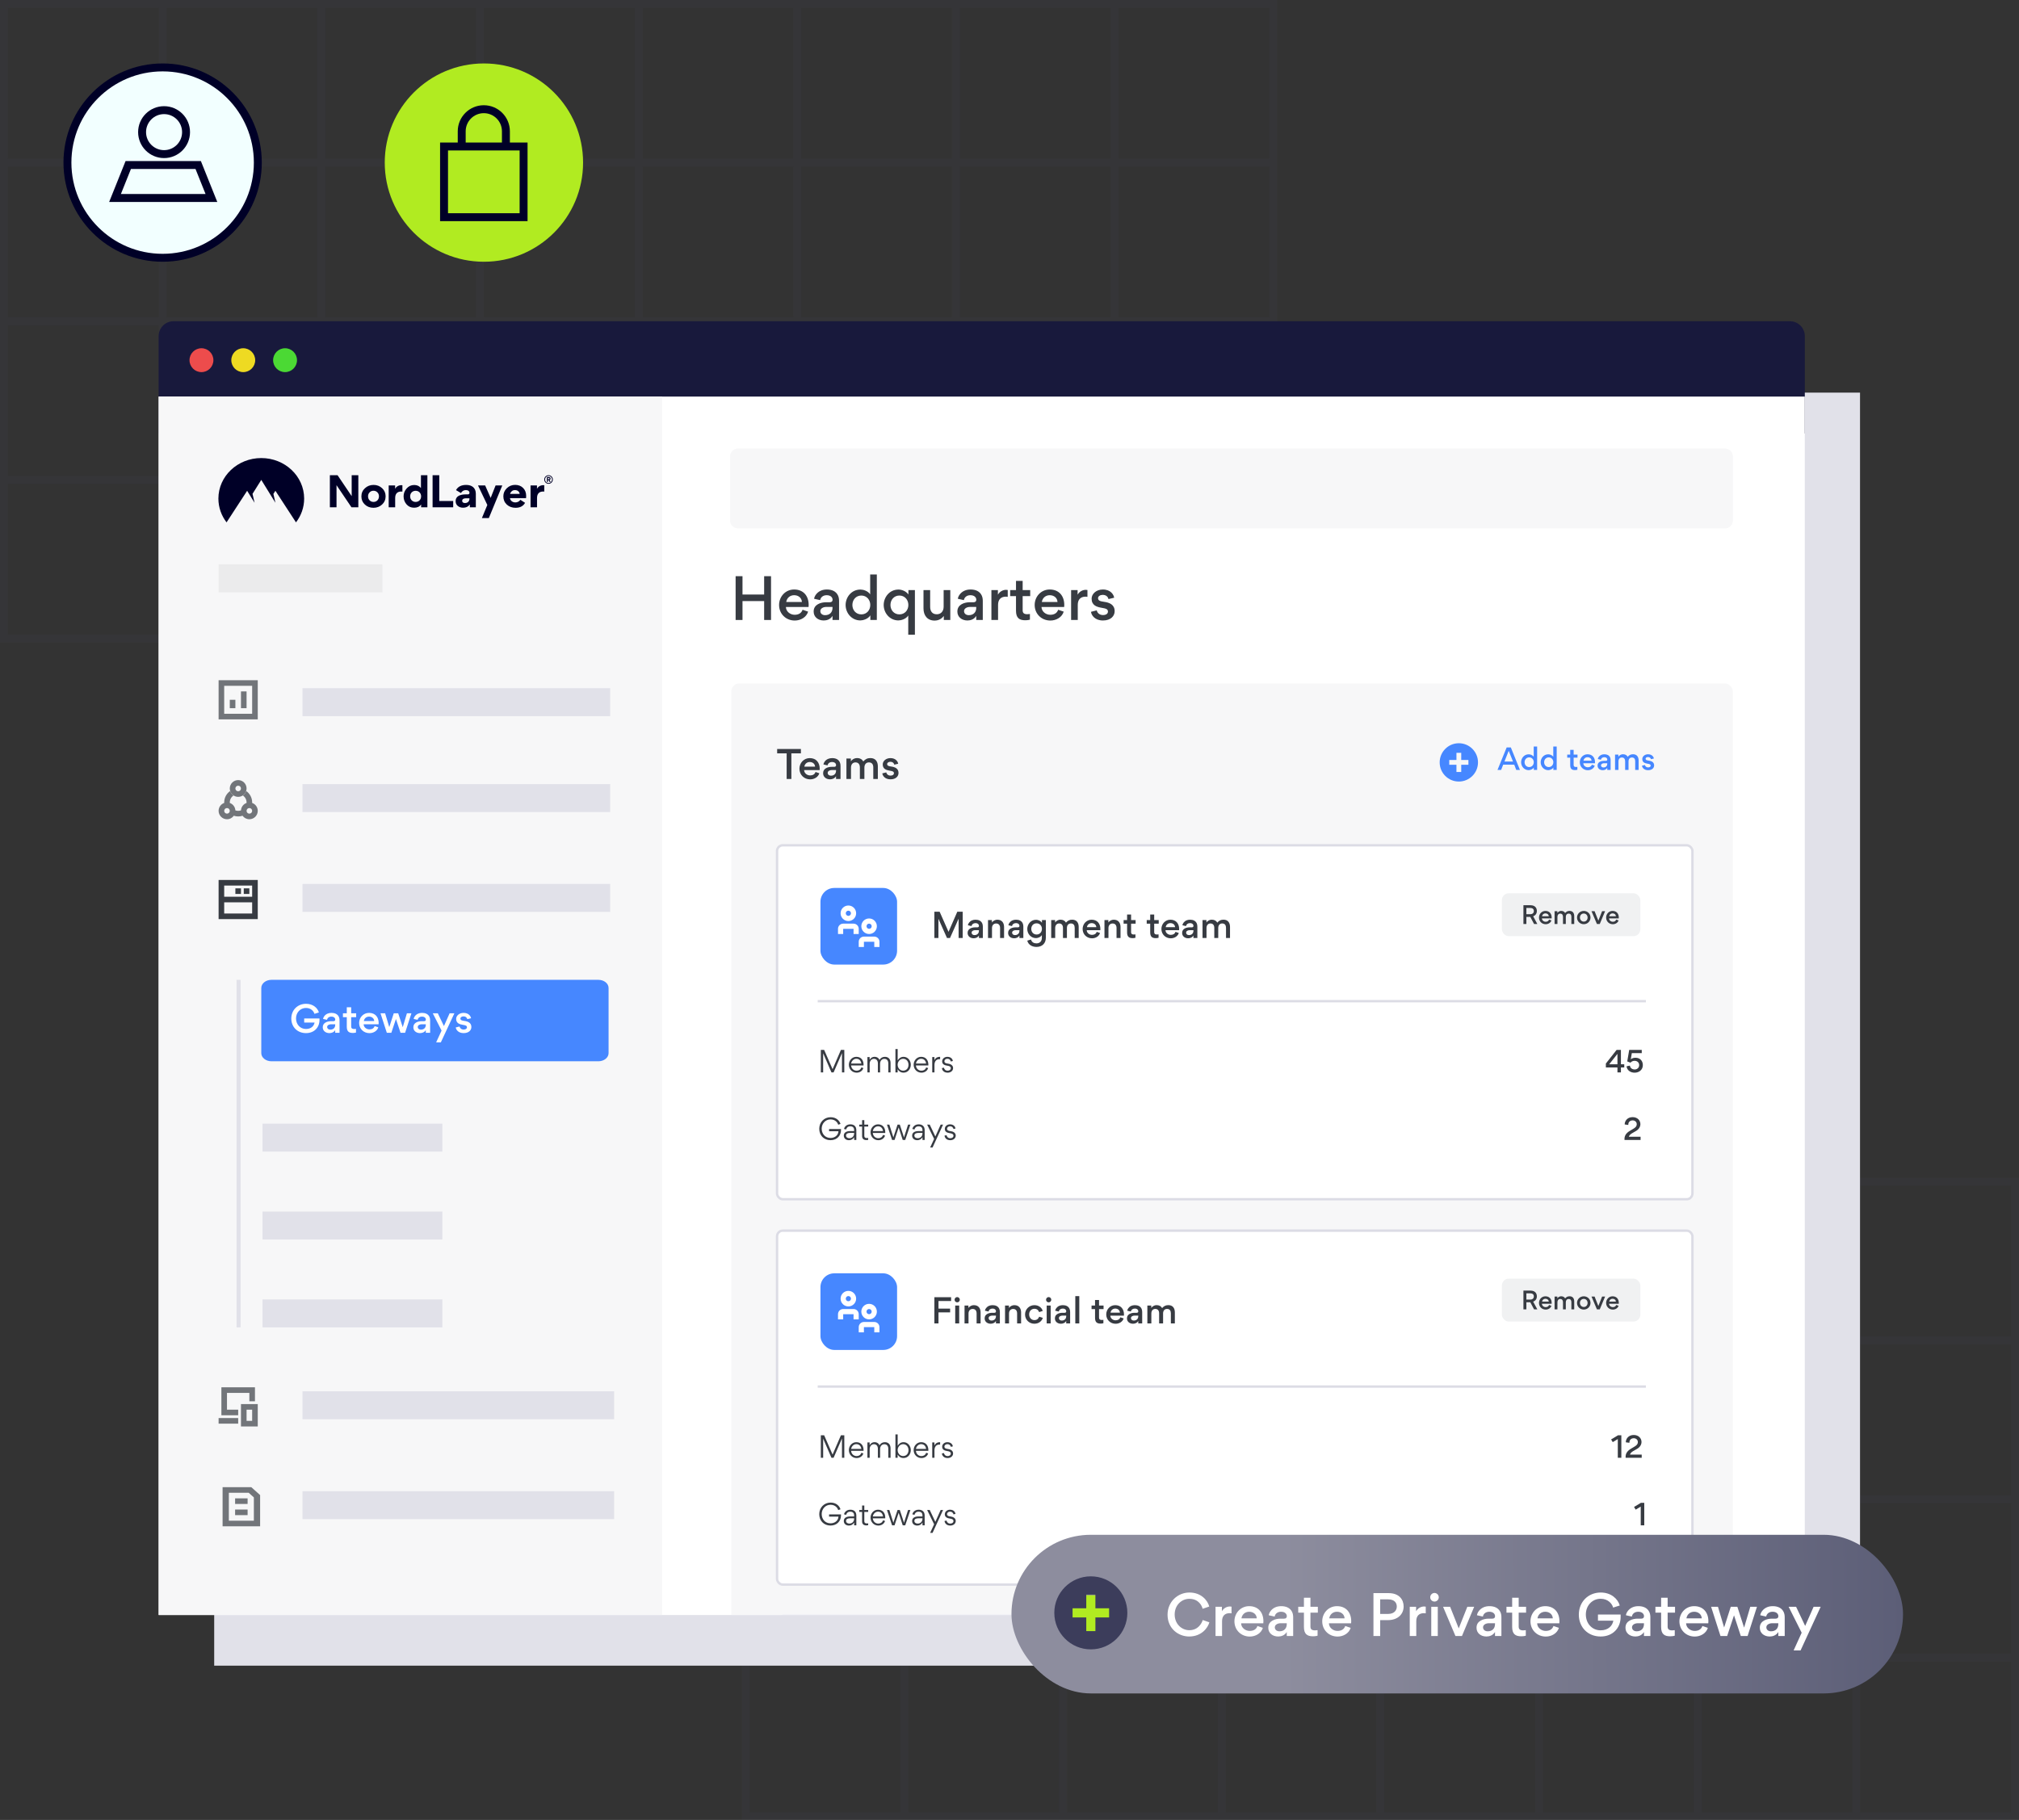 <svg width="508" height="458" viewBox="0 0 508 458" fill="none" xmlns="http://www.w3.org/2000/svg">
<rect x="0" y="0" width="508" height="458" fill="#333333" stroke="none"/>
<g clip-path="url(#clip0_1955_5789)">
<path opacity="0.1" d="M320.368 160.683V0M280.447 160.683V0M240.526 160.683V0M200.604 160.683V0M160.683 160.683V0M120.762 160.683V0M80.841 160.683V0M40.919 160.683V0M0.998 160.683V0M321.366 0.998H0M320.368 40.919H0M320.368 80.841H0M320.368 120.762H0M321.366 160.683H0" stroke="#494C68" stroke-width="1.996"/>
<path opacity="0.1" d="M507.002 457.099V296.416M467.081 457.099V296.416M427.159 457.099V296.416M387.238 457.099V296.416M347.317 457.099V296.416M307.396 457.099V296.416M267.474 457.099V296.416M227.553 457.099V296.416M187.632 457.099V296.416M508 297.414H186.634M507.002 337.335H186.634M507.002 377.256H186.634M507.002 417.177H186.634M508 457.099H186.634" stroke="#494C68" stroke-width="1.996"/>
<path d="M468 98.805L468 419.173L53.894 419.173L53.894 98.805L468 98.805Z" fill="#E1E1E9"/>
<path d="M39.922 84.594C39.922 82.521 41.602 80.841 43.675 80.841H450.352C452.425 80.841 454.105 82.521 454.105 84.594V109.081H39.922V84.594Z" fill="#000027"/>
<path d="M39.922 84.594C39.922 82.521 41.602 80.841 43.675 80.841H450.352C452.425 80.841 454.105 82.521 454.105 84.594V109.081H39.922V84.594Z" fill="#F2FFFF" fill-opacity="0.1"/>
<path d="M53.693 90.641C53.693 92.3 52.347 93.646 50.688 93.646C49.028 93.646 47.683 92.3 47.683 90.641C47.683 88.981 49.028 87.636 50.688 87.636C52.347 87.636 53.693 88.981 53.693 90.641Z" fill="#ED4C4C"/>
<path d="M64.21 90.641C64.21 92.3 62.865 93.646 61.205 93.646C59.546 93.646 58.2 92.3 58.2 90.641C58.2 88.981 59.546 87.636 61.205 87.636C62.865 87.636 64.21 88.981 64.21 90.641Z" fill="#EEDA22"/>
<path d="M74.728 90.641C74.728 92.3 73.382 93.646 71.722 93.646C70.063 93.646 68.718 92.3 68.718 90.641C68.718 88.981 70.063 87.636 71.722 87.636C73.382 87.636 74.728 88.981 74.728 90.641Z" fill="#4BD934"/>
<path d="M40.92 16.966C54.148 16.966 64.872 27.691 64.872 40.919C64.872 54.148 54.148 64.871 40.92 64.872C27.691 64.872 16.967 54.148 16.967 40.919C16.967 27.691 27.691 16.966 40.92 16.966Z" fill="#F2FFFF" stroke="#000027" stroke-width="1.996"/>
<path d="M35.75 33.251C35.75 36.306 38.226 38.782 41.281 38.782C44.336 38.782 46.812 36.306 46.812 33.251C46.812 30.196 44.336 27.719 41.281 27.719C38.226 27.719 35.75 30.196 35.75 33.251Z" stroke="#000027" stroke-width="1.996"/>
<path d="M49.867 41.526H32.271L28.942 49.824H53.195L49.867 41.526Z" stroke="#000027" stroke-width="1.996"/>
<path d="M96.807 40.919C96.807 54.699 107.978 65.87 121.758 65.87C135.538 65.87 146.709 54.699 146.709 40.919C146.709 27.139 135.538 15.968 121.758 15.968C107.978 15.968 96.807 27.139 96.807 40.919Z" fill="#B1EB21"/>
<path d="M127.291 37.349V33.041C127.291 29.97 124.802 27.481 121.732 27.481C118.661 27.481 116.172 29.97 116.172 33.041V37.349M111.726 36.867H131.74V54.658H111.726V36.867Z" stroke="#000027" stroke-width="1.996"/>
<g clip-path="url(#clip1_1955_5789)">
<rect width="414.183" height="306.622" transform="translate(39.922 99.803)" fill="white"/>
<path d="M39.922 99.803H166.592V410.446H39.922V99.803Z" fill="#F7F7F8"/>
<path d="M55.002 142.027H96.22V149.064H55.002V142.027Z" fill="#EBEBEC"/>
<path fill-rule="evenodd" clip-rule="evenodd" d="M57.004 131.457C55.713 129.776 54.951 127.707 54.951 125.471C54.951 119.84 59.781 115.274 65.739 115.274C71.697 115.274 76.527 119.839 76.527 125.471C76.527 127.707 75.766 129.776 74.474 131.457L69.292 123.504L68.792 124.302L69.299 126.523L65.739 120.765L63.536 124.28L64.049 126.523L62.183 123.508L57.004 131.457Z" fill="#000027"/>
<path fill-rule="evenodd" clip-rule="evenodd" d="M105.936 126.964H105.957V127.665H107.535V119.59H105.915V122.787H105.894C105.476 122.302 104.922 122.055 104.222 122.055C103.459 122.055 102.821 122.344 102.309 122.932C101.797 123.509 101.546 124.169 101.546 124.901C101.546 125.675 101.797 126.356 102.288 126.923C102.78 127.49 103.417 127.768 104.201 127.768C104.985 127.768 105.57 127.5 105.936 126.964ZM103.198 124.901C103.198 124.086 103.793 123.509 104.577 123.509C105.361 123.509 105.957 124.086 105.957 124.901C105.957 125.314 105.821 125.654 105.559 125.922C105.298 126.18 104.964 126.314 104.577 126.314C104.19 126.314 103.856 126.18 103.595 125.922C103.333 125.654 103.198 125.314 103.198 124.901ZM84.672 127.666H83V119.59H84.933L88.487 124.86V119.59H90.159V127.666H88.435L84.672 122.096V127.666ZM91.82 122.87C92.415 122.313 93.147 122.034 93.993 122.034C94.84 122.034 95.561 122.313 96.146 122.859C96.731 123.406 97.024 124.076 97.024 124.891C97.024 125.716 96.731 126.407 96.136 126.964C95.54 127.511 94.819 127.789 93.972 127.789C93.116 127.789 92.394 127.521 91.809 126.974C91.224 126.428 90.931 125.747 90.931 124.922C90.931 124.107 91.224 123.416 91.82 122.87ZM93.001 125.923C93.262 126.18 93.596 126.314 93.983 126.314C94.767 126.314 95.352 125.727 95.352 124.901C95.352 124.499 95.216 124.159 94.955 123.901C94.694 123.633 94.359 123.499 93.973 123.499C93.586 123.499 93.262 123.633 93.001 123.901C92.74 124.159 92.604 124.499 92.604 124.901C92.603 125.314 92.739 125.654 93.001 125.923ZM99.428 123.004C99.669 122.498 100.264 122.096 101.006 122.096C101.1 122.096 101.18 122.101 101.247 122.115V123.714C101.149 123.7 101.049 123.694 100.944 123.694C99.888 123.694 99.428 124.345 99.428 125.335V127.666H97.798V122.159H99.418V123.004H99.428ZM136.7 122.096C135.958 122.096 135.363 122.498 135.122 123.004H135.111V122.159H133.492V127.666H135.122V125.335C135.122 124.345 135.582 123.694 136.637 123.694C136.742 123.694 136.842 123.7 136.941 123.714V122.115C136.874 122.101 136.794 122.096 136.7 122.096ZM110.526 119.59V126.077H114.027V127.665H108.844V119.59H110.526ZM114.644 126.129C114.644 126.624 114.822 127.026 115.187 127.325C115.553 127.624 116.003 127.768 116.525 127.768C117.267 127.768 117.821 127.5 118.197 126.974L118.218 126.985V127.665H119.723V124.252C119.723 122.808 118.772 122.034 117.298 122.034C116.076 122.034 115.219 122.467 114.738 123.344L115.982 124.076C116.264 123.581 116.671 123.334 117.225 123.334C117.811 123.334 118.124 123.633 118.124 124.014C118.124 124.283 117.978 124.417 117.685 124.417H117.131C116.504 124.417 115.982 124.509 115.47 124.747C114.968 124.984 114.644 125.458 114.644 126.108V126.129ZM118.114 125.407V125.53C118.114 126.139 117.696 126.593 116.995 126.593C116.577 126.593 116.285 126.407 116.285 126.036C116.285 125.623 116.661 125.407 117.131 125.407H118.114ZM120.267 122.158H122.064L123.454 125.304L124.698 122.158H126.38L122.995 130.378H121.249L122.618 127.078L120.267 122.158ZM129.689 126.438C128.988 126.438 128.403 126.026 128.309 125.355H132.364C132.374 125.232 132.385 125.036 132.385 124.778C132.385 123.963 132.123 123.293 131.611 122.787C131.099 122.282 130.43 122.024 129.605 122.024C128.8 122.024 128.1 122.303 127.515 122.87C126.94 123.437 126.648 124.107 126.648 124.901C126.648 125.747 126.94 126.438 127.525 126.985C128.121 127.521 128.842 127.789 129.709 127.789C130.849 127.789 131.643 127.377 132.113 126.541L130.932 125.778C130.681 126.18 130.18 126.438 129.689 126.438ZM129.563 123.334C130.305 123.334 130.713 123.808 130.754 124.293H128.351C128.382 124.077 128.508 123.86 128.727 123.654C128.946 123.437 129.229 123.334 129.563 123.334Z" fill="#000027"/>
<path fill-rule="evenodd" clip-rule="evenodd" d="M138.018 121.747C137.877 121.748 137.736 121.72 137.605 121.666C137.475 121.611 137.356 121.532 137.256 121.432C137.156 121.331 137.077 121.212 137.023 121.082C136.969 120.951 136.941 120.81 136.942 120.669C136.942 120.383 137.055 120.108 137.258 119.906C137.46 119.704 137.734 119.59 138.02 119.59C138.306 119.59 138.581 119.704 138.783 119.906C138.985 120.108 139.099 120.383 139.099 120.669C139.099 120.811 139.071 120.951 139.017 121.082C138.962 121.213 138.883 121.332 138.782 121.432C138.682 121.532 138.563 121.612 138.432 121.666C138.301 121.72 138.16 121.748 138.018 121.747ZM138.018 119.786C137.535 119.786 137.146 120.178 137.146 120.669C137.146 121.16 137.535 121.551 138.018 121.551C138.498 121.551 138.895 121.159 138.895 120.669C138.895 120.178 138.498 119.786 138.018 119.786ZM137.857 120.841V121.285H137.602V120.053H138.089C138.329 120.053 138.53 120.178 138.53 120.441C138.533 120.517 138.512 120.593 138.47 120.657C138.427 120.72 138.365 120.769 138.293 120.794L138.549 121.285H138.27L138.046 120.841H137.857H137.857ZM138.27 120.449C138.27 120.327 138.168 120.296 138.069 120.296H137.857V120.602H138.073C138.168 120.602 138.27 120.563 138.27 120.449Z" fill="#000027"/>
<path d="M183.682 114.883C183.682 113.773 184.583 112.873 185.693 112.873H434.006C435.117 112.873 436.017 113.773 436.017 114.883V130.968C436.017 132.079 435.117 132.979 434.006 132.979H185.693C184.583 132.979 183.682 132.079 183.682 130.968V114.883Z" fill="#F7F7F8"/>
<path d="M76.113 350.127H154.528V357.164H76.113V350.127Z" fill="#E1E1E9"/>
<path d="M57.113 350.53H62.742V352.641H64.15V349.122H55.705V356.159H59.928V354.752H57.113V350.53Z" fill="#72757A"/>
<path fill-rule="evenodd" clip-rule="evenodd" d="M60.631 353.344V358.974H64.854V353.344H60.631ZM63.446 354.752H62.039V357.567H63.446V354.752Z" fill="#72757A"/>
<path d="M59.928 356.863H55.002V358.27H59.928V356.863Z" fill="#72757A"/>
<path d="M76.113 222.452H153.523V229.489H76.113V222.452Z" fill="#E1E1E9"/>
<path d="M61.335 223.558H62.742V224.965H61.335V223.558Z" fill="#373B42"/>
<path d="M60.631 223.558H59.224V224.965H60.631V223.558Z" fill="#373B42"/>
<path fill-rule="evenodd" clip-rule="evenodd" d="M55.002 221.447H64.854V231.299H55.002V221.447ZM56.409 222.854H63.446V225.669H56.409V222.854ZM63.446 227.077H56.409V229.891H63.446V227.077Z" fill="#373B42"/>
<path d="M76.113 173.191H153.523V180.229H76.113V173.191Z" fill="#E1E1E9"/>
<path d="M57.816 176.107H59.224V178.218H57.816V176.107Z" fill="#72757A"/>
<path d="M62.039 173.996H60.631V178.218H62.039V173.996Z" fill="#72757A"/>
<path fill-rule="evenodd" clip-rule="evenodd" d="M55.002 171.181V181.033H64.854V171.181H55.002ZM63.446 172.588H56.409V179.625H63.446V172.588Z" fill="#72757A"/>
<path d="M76.113 197.319H153.523V204.357H76.113V197.319Z" fill="#E1E1E9"/>
<path fill-rule="evenodd" clip-rule="evenodd" d="M59.928 196.314C58.762 196.314 57.816 197.259 57.816 198.425C57.816 199.591 58.762 200.536 59.928 200.536C61.094 200.536 62.039 199.591 62.039 198.425C62.039 197.259 61.094 196.314 59.928 196.314ZM59.224 198.425C59.224 198.814 59.539 199.129 59.928 199.129C60.316 199.129 60.631 198.814 60.631 198.425C60.631 198.036 60.316 197.721 59.928 197.721C59.539 197.721 59.224 198.036 59.224 198.425Z" fill="#72757A"/>
<path fill-rule="evenodd" clip-rule="evenodd" d="M57.82 202.065C58.602 202.343 59.172 203.069 59.221 203.934C59.442 204.012 59.68 204.055 59.928 204.055C60.176 204.055 60.414 204.012 60.635 203.934C60.684 203.069 61.253 202.343 62.035 202.065C62.038 202.025 62.039 201.985 62.039 201.944C62.039 201.21 61.664 200.563 61.095 200.185C61.493 199.92 61.796 199.524 61.942 199.059C62.852 199.695 63.446 200.75 63.446 201.944C63.446 201.984 63.446 202.024 63.444 202.063C64.265 202.352 64.854 203.135 64.854 204.055C64.854 205.221 63.908 206.166 62.742 206.166C62.036 206.166 61.411 205.819 61.028 205.287C60.682 205.401 60.312 205.463 59.928 205.463C59.543 205.463 59.173 205.401 58.827 205.287C58.444 205.819 57.819 206.166 57.113 206.166C55.947 206.166 55.002 205.221 55.002 204.055C55.002 203.126 55.602 202.337 56.436 202.055C56.427 202.057 56.419 202.06 56.411 202.063C56.41 202.024 56.409 201.984 56.409 201.944C56.409 200.75 57.004 199.695 57.913 199.059C58.059 199.524 58.362 199.92 58.76 200.185C58.191 200.563 57.816 201.21 57.816 201.944C57.816 201.985 57.818 202.025 57.82 202.065ZM57.113 204.759C56.724 204.759 56.409 204.444 56.409 204.055C56.409 203.666 56.724 203.351 57.113 203.351C57.501 203.351 57.816 203.666 57.816 204.055C57.816 204.444 57.501 204.759 57.113 204.759ZM62.742 204.759C62.354 204.759 62.039 204.444 62.039 204.055C62.039 203.666 62.354 203.351 62.742 203.351C63.131 203.351 63.446 203.666 63.446 204.055C63.446 204.444 63.131 204.759 62.742 204.759Z" fill="#72757A"/>
<path d="M186.82 156.021H185.089V145H186.82V149.617H192.267V145H193.998V156.021H192.267V151.263H186.82V156.021Z" fill="#373B42"/>
<path d="M199.811 149.786C198.783 149.786 197.981 150.461 197.826 151.489H201.767C201.711 150.419 200.852 149.786 199.811 149.786ZM203.442 152.755H197.742C197.77 153.909 198.84 154.712 199.937 154.712C200.852 154.712 201.626 154.36 201.936 153.445L203.329 153.923C202.907 155.331 201.457 156.161 199.966 156.161C197.742 156.161 196.025 154.486 196.025 152.249C196.025 150.123 197.629 148.35 199.811 148.35C202.147 148.35 203.47 149.969 203.47 152.235C203.47 152.403 203.47 152.572 203.442 152.755Z" fill="#373B42"/>
<path d="M211.116 156.021H209.469V154.993C208.92 155.908 207.963 156.147 207.259 156.147C205.796 156.147 204.726 155.232 204.726 153.938V153.853C204.726 152.108 206.542 151.559 207.851 151.559H208.779C209.286 151.559 209.483 151.292 209.483 150.926C209.483 150.334 208.991 149.786 208.005 149.786C207.09 149.786 206.485 150.306 206.359 151.024L204.839 150.686C204.909 150.053 205.486 149.096 206.528 148.646C206.964 148.449 207.499 148.35 208.048 148.35C209.314 148.35 210.37 148.8 210.862 149.884C211.045 150.292 211.116 150.729 211.116 151.235V156.021ZM209.469 152.98V152.741H207.851C207.217 152.741 206.401 153.079 206.401 153.783C206.401 154.402 206.893 154.81 207.597 154.81C208.737 154.81 209.469 154.106 209.469 152.98Z" fill="#373B42"/>
<path d="M212.765 152.249C212.765 150.363 214.159 148.364 216.509 148.364C217.171 148.364 218.381 148.688 218.944 149.574V144.564H220.619V156.021H218.986V154.852C218.395 155.824 217.072 156.133 216.467 156.133C214.299 156.133 212.765 154.275 212.765 152.249ZM218.972 152.249C218.972 150.954 218.071 149.87 216.72 149.87C215.355 149.87 214.468 150.954 214.468 152.249C214.468 153.543 215.369 154.613 216.72 154.613C218.071 154.613 218.972 153.543 218.972 152.249Z" fill="#373B42"/>
<path d="M222.345 152.249C222.345 150.363 223.739 148.364 226.089 148.364C226.75 148.364 227.947 148.688 228.566 149.617V148.505H230.199V159.722H228.524V154.895C227.919 155.838 226.652 156.133 226.047 156.133C223.879 156.133 222.345 154.275 222.345 152.249ZM228.552 152.249C228.552 150.954 227.651 149.87 226.3 149.87C224.935 149.87 224.048 150.954 224.048 152.249C224.048 153.543 224.949 154.613 226.3 154.613C227.651 154.613 228.552 153.543 228.552 152.249Z" fill="#373B42"/>
<path d="M234.036 152.713C234.036 153.783 234.543 154.585 235.697 154.585C236.753 154.585 237.428 153.825 237.428 152.685V148.505H239.103V156.021H237.47V155.007C236.753 155.978 235.767 156.175 235.176 156.175C233.29 156.175 232.361 154.838 232.361 153.121V148.505H234.036V152.713Z" fill="#373B42"/>
<path d="M247.278 156.021H245.631V154.993C245.082 155.908 244.125 156.147 243.421 156.147C241.958 156.147 240.888 155.232 240.888 153.938V153.853C240.888 152.108 242.704 151.559 244.012 151.559H244.941C245.448 151.559 245.645 151.292 245.645 150.926C245.645 150.334 245.152 149.786 244.167 149.786C243.252 149.786 242.647 150.306 242.521 151.024L241.001 150.686C241.071 150.053 241.648 149.096 242.689 148.646C243.126 148.449 243.661 148.35 244.209 148.35C245.476 148.35 246.532 148.8 247.024 149.884C247.207 150.292 247.278 150.729 247.278 151.235V156.021ZM245.631 152.98V152.741H244.012C243.379 152.741 242.563 153.079 242.563 153.783C242.563 154.402 243.055 154.81 243.759 154.81C244.899 154.81 245.631 154.106 245.631 152.98Z" fill="#373B42"/>
<path d="M253.558 150.194C253.417 150.166 253.107 150.152 253.079 150.152C251.798 150.152 251.123 150.912 251.123 152.206V156.021H249.448V148.505H251.081V149.659C251.545 148.843 252.361 148.434 253.149 148.434C253.206 148.434 253.431 148.449 253.558 148.477V150.194Z" fill="#373B42"/>
<path d="M259.21 150.011H257.31V153.6C257.31 154.247 257.633 154.571 258.464 154.571C258.619 154.571 258.83 154.557 259.139 154.515V155.936C258.689 156.077 258.154 156.091 257.943 156.091C256.465 156.091 255.635 155.514 255.635 153.684V150.011H254.171V148.505H255.635V146.183H257.31V148.505H259.21V150.011Z" fill="#373B42"/>
<path d="M264.121 149.786C263.094 149.786 262.292 150.461 262.137 151.489H266.078C266.022 150.419 265.163 149.786 264.121 149.786ZM267.753 152.755H262.053C262.081 153.909 263.15 154.712 264.248 154.712C265.163 154.712 265.937 154.36 266.247 153.445L267.64 153.923C267.218 155.331 265.768 156.161 264.276 156.161C262.053 156.161 260.335 154.486 260.335 152.249C260.335 150.123 261.94 148.35 264.121 148.35C266.458 148.35 267.781 149.969 267.781 152.235C267.781 152.403 267.781 152.572 267.753 152.755Z" fill="#373B42"/>
<path d="M273.611 150.194C273.47 150.166 273.161 150.152 273.132 150.152C271.852 150.152 271.176 150.912 271.176 152.206V156.021H269.501V148.505H271.134V149.659C271.598 148.843 272.415 148.434 273.203 148.434C273.259 148.434 273.484 148.449 273.611 148.477V150.194Z" fill="#373B42"/>
<path d="M277.518 156.147C275.449 156.147 274.604 154.81 274.506 153.966L275.955 153.6C276.082 154.247 276.659 154.782 277.518 154.782C278.306 154.782 278.77 154.43 278.77 153.909C278.77 153.318 278.32 153.135 277.25 152.966C275.885 152.741 274.661 152.319 274.661 150.658C274.661 149.462 275.815 148.35 277.49 148.35C279.474 148.35 280.234 149.673 280.333 150.419L278.911 150.757C278.784 150.25 278.376 149.701 277.433 149.701C276.842 149.701 276.279 150.039 276.279 150.517C276.279 151.123 276.744 151.306 277.757 151.446C279.164 151.629 280.459 152.164 280.459 153.811C280.459 154.993 279.516 156.147 277.518 156.147Z" fill="#373B42"/>
<g clip-path="url(#clip2_1955_5789)">
<rect x="184.001" y="172" width="252" height="246" rx="2.011" fill="#F7F7F8"/>
<path d="M197.93 189.586H195.539V188.487H201.516V189.586H199.116V196.035H197.93V189.586Z" fill="#373B42"/>
<path d="M203.74 191.765C203.036 191.765 202.486 192.227 202.38 192.931H205.08C205.041 192.198 204.453 191.765 203.74 191.765ZM206.227 193.799H202.323C202.342 194.589 203.074 195.139 203.826 195.139C204.453 195.139 204.983 194.898 205.195 194.271L206.15 194.599C205.861 195.563 204.868 196.132 203.846 196.132C202.323 196.132 201.146 194.984 201.146 193.452C201.146 191.996 202.245 190.781 203.74 190.781C205.34 190.781 206.246 191.89 206.246 193.442C206.246 193.558 206.246 193.673 206.227 193.799Z" fill="#373B42"/>
<path d="M211.483 196.035H210.355V195.331C209.979 195.958 209.324 196.122 208.842 196.122C207.839 196.122 207.106 195.495 207.106 194.608V194.551C207.106 193.355 208.35 192.979 209.247 192.979H209.883C210.23 192.979 210.365 192.796 210.365 192.545C210.365 192.141 210.027 191.765 209.353 191.765C208.726 191.765 208.311 192.121 208.225 192.613L207.184 192.382C207.232 191.948 207.627 191.292 208.34 190.984C208.639 190.849 209.006 190.781 209.382 190.781C210.249 190.781 210.972 191.09 211.31 191.832C211.435 192.112 211.483 192.41 211.483 192.757V196.035ZM210.355 193.953V193.789H209.247C208.813 193.789 208.254 194.02 208.254 194.502C208.254 194.927 208.591 195.206 209.073 195.206C209.854 195.206 210.355 194.724 210.355 193.953Z" fill="#373B42"/>
<path d="M216.353 193.143C216.353 192.42 216.035 191.861 215.245 191.861C214.541 191.861 214.117 192.391 214.117 193.172V196.035H212.97V190.887H214.088V191.581C214.58 190.926 215.216 190.772 215.621 190.772C216.411 190.772 216.922 191.099 217.211 191.62C217.713 191.061 218.214 190.772 219.004 190.772C220.306 190.772 220.875 191.687 220.875 192.854V196.035H219.727V193.133C219.727 192.401 219.419 191.861 218.628 191.861C217.915 191.861 217.491 192.382 217.491 193.162V196.035H216.353V193.143Z" fill="#373B42"/>
<path d="M224.062 196.122C222.645 196.122 222.067 195.206 221.999 194.628L222.992 194.377C223.079 194.821 223.474 195.187 224.062 195.187C224.602 195.187 224.92 194.946 224.92 194.589C224.92 194.184 224.612 194.059 223.879 193.943C222.944 193.789 222.105 193.5 222.105 192.362C222.105 191.543 222.896 190.781 224.043 190.781C225.402 190.781 225.923 191.687 225.99 192.198L225.016 192.43C224.93 192.083 224.65 191.707 224.004 191.707C223.599 191.707 223.214 191.938 223.214 192.266C223.214 192.68 223.532 192.806 224.226 192.902C225.19 193.027 226.077 193.394 226.077 194.522C226.077 195.331 225.431 196.122 224.062 196.122Z" fill="#373B42"/>
<path fill-rule="evenodd" clip-rule="evenodd" d="M367.058 196.679C369.72 196.679 371.878 194.521 371.878 191.859C371.878 189.197 369.72 187.039 367.058 187.039C364.395 187.039 362.237 189.197 362.237 191.859C362.237 194.521 364.395 196.679 367.058 196.679ZM366.455 191.256V189.449H367.66V191.256H369.468V192.461H367.66V194.269H366.455V192.461H364.648V191.256H366.455Z" fill="#4687FF"/>
<path d="M377.697 193.757H376.786L379.092 188.096H380.141L382.433 193.757H381.507L380.994 192.427H378.217L377.697 193.757ZM380.683 191.639L379.606 188.949L378.536 191.639H380.683Z" fill="#4687FF"/>
<path d="M382.724 191.82C382.724 190.851 383.44 189.824 384.647 189.824C384.987 189.824 385.609 189.991 385.898 190.446V187.872H386.759V193.757H385.92V193.157C385.616 193.656 384.937 193.815 384.626 193.815C383.512 193.815 382.724 192.861 382.724 191.82ZM385.913 191.82C385.913 191.155 385.45 190.598 384.756 190.598C384.055 190.598 383.599 191.155 383.599 191.82C383.599 192.485 384.062 193.034 384.756 193.034C385.45 193.034 385.913 192.485 385.913 191.82Z" fill="#4687FF"/>
<path d="M387.646 191.82C387.646 190.851 388.361 189.824 389.569 189.824C389.909 189.824 390.53 189.991 390.82 190.446V187.872H391.68V193.757H390.841V193.157C390.538 193.656 389.858 193.815 389.547 193.815C388.434 193.815 387.646 192.861 387.646 191.82ZM390.834 191.82C390.834 191.155 390.371 190.598 389.677 190.598C388.976 190.598 388.52 191.155 388.52 191.82C388.52 192.485 388.983 193.034 389.677 193.034C390.371 193.034 390.834 192.485 390.834 191.82Z" fill="#4687FF"/>
<path d="M396.917 190.67H395.941V192.514C395.941 192.846 396.107 193.013 396.534 193.013C396.614 193.013 396.722 193.006 396.881 192.984V193.714C396.65 193.786 396.375 193.794 396.266 193.794C395.507 193.794 395.081 193.497 395.081 192.557V190.67H394.329V189.897H395.081V188.704H395.941V189.897H396.917V190.67Z" fill="#4687FF"/>
<path d="M399.441 190.554C398.913 190.554 398.501 190.902 398.421 191.429H400.446C400.417 190.88 399.976 190.554 399.441 190.554ZM401.306 192.08H398.378C398.392 192.673 398.942 193.085 399.506 193.085C399.976 193.085 400.373 192.904 400.532 192.434L401.248 192.68C401.031 193.403 400.286 193.83 399.52 193.83C398.378 193.83 397.496 192.969 397.496 191.82C397.496 190.728 398.32 189.817 399.441 189.817C400.641 189.817 401.32 190.648 401.32 191.813C401.32 191.899 401.32 191.986 401.306 192.08Z" fill="#4687FF"/>
<path d="M405.248 193.757H404.402V193.23C404.12 193.7 403.629 193.823 403.267 193.823C402.515 193.823 401.966 193.353 401.966 192.687V192.644C401.966 191.747 402.898 191.466 403.571 191.466H404.048C404.308 191.466 404.409 191.328 404.409 191.14C404.409 190.836 404.156 190.554 403.65 190.554C403.18 190.554 402.869 190.822 402.804 191.191L402.023 191.017C402.06 190.692 402.356 190.2 402.891 189.969C403.115 189.868 403.39 189.817 403.672 189.817C404.323 189.817 404.865 190.048 405.118 190.605C405.212 190.815 405.248 191.039 405.248 191.299V193.757ZM404.402 192.196V192.073H403.571C403.245 192.073 402.826 192.246 402.826 192.608C402.826 192.926 403.079 193.136 403.441 193.136C404.026 193.136 404.402 192.774 404.402 192.196Z" fill="#4687FF"/>
<path d="M408.901 191.588C408.901 191.046 408.662 190.627 408.069 190.627C407.542 190.627 407.223 191.024 407.223 191.61V193.757H406.363V189.897H407.202V190.417C407.57 189.925 408.048 189.81 408.351 189.81C408.944 189.81 409.327 190.056 409.544 190.446C409.92 190.027 410.296 189.81 410.889 189.81C411.865 189.81 412.292 190.497 412.292 191.372V193.757H411.431V191.581C411.431 191.032 411.2 190.627 410.607 190.627C410.072 190.627 409.754 191.017 409.754 191.603V193.757H408.901V191.588Z" fill="#4687FF"/>
<path d="M414.682 193.823C413.619 193.823 413.186 193.136 413.135 192.702L413.88 192.514C413.945 192.846 414.241 193.121 414.682 193.121C415.087 193.121 415.326 192.94 415.326 192.673C415.326 192.369 415.094 192.275 414.545 192.189C413.844 192.073 413.215 191.856 413.215 191.003C413.215 190.388 413.807 189.817 414.668 189.817C415.687 189.817 416.078 190.497 416.128 190.88L415.398 191.053C415.333 190.793 415.123 190.511 414.639 190.511C414.335 190.511 414.046 190.685 414.046 190.93C414.046 191.241 414.285 191.335 414.805 191.408C415.528 191.502 416.193 191.776 416.193 192.622C416.193 193.23 415.709 193.823 414.682 193.823Z" fill="#4687FF"/>
<rect x="195.512" y="212.72" width="230.318" height="89.075" rx="1.437" fill="white"/>
<rect x="195.512" y="212.72" width="230.318" height="89.075" rx="1.437" stroke="#DCDCE5" stroke-width="0.603"/>
<g clip-path="url(#clip3_1955_5789)">
<path d="M205.742 251.956H414.121" stroke="#DCDCE5" stroke-width="0.603"/>
</g>
<path d="M212.436 264.22V269.881H211.85V265.03H211.843L209.739 269.881H209.204L207.114 265.066V269.881H206.529V264.22H207.368L209.486 269.071L211.583 264.22H212.436Z" fill="#373B42"/>
<path d="M217.274 268.124H214.151C214.194 268.876 214.78 269.447 215.532 269.447C216.103 269.447 216.544 269.165 216.725 268.623L217.231 268.782C216.999 269.527 216.305 269.946 215.539 269.946C214.418 269.946 213.579 269.057 213.579 267.943C213.579 266.895 214.375 265.955 215.459 265.955C216.652 265.955 217.281 266.808 217.281 267.936C217.281 268.001 217.281 268.066 217.274 268.124ZM214.158 267.647H216.71C216.638 266.946 216.197 266.447 215.459 266.447C214.787 266.447 214.252 267.003 214.158 267.647Z" fill="#373B42"/>
<path d="M220.885 269.881V267.618C220.885 266.982 220.581 266.461 219.887 266.461C219.215 266.461 218.817 267.054 218.817 267.683V269.881H218.253V266.02H218.81V266.692C219.121 266.223 219.475 265.948 220.054 265.948C220.618 265.948 221.059 266.215 221.29 266.721C221.615 266.223 222.042 265.955 222.649 265.955C223.582 265.955 224.074 266.598 224.074 267.495V269.881H223.51V267.632C223.51 266.989 223.22 266.468 222.512 266.468C221.832 266.468 221.442 267.018 221.442 267.661V269.881H220.885Z" fill="#373B42"/>
<path d="M229.168 267.943C229.168 268.984 228.452 269.939 227.353 269.939C226.623 269.939 226.168 269.577 225.857 269.071V269.881H225.3V263.996H225.864V266.852C226.182 266.36 226.63 265.955 227.353 265.955C228.452 265.955 229.168 266.938 229.168 267.943ZM227.238 269.44C228.091 269.44 228.59 268.775 228.59 267.958C228.59 267.155 228.091 266.454 227.238 266.454C226.442 266.454 225.857 267.162 225.857 267.936C225.857 268.731 226.421 269.44 227.238 269.44Z" fill="#373B42"/>
<path d="M233.577 268.124H230.454C230.497 268.876 231.083 269.447 231.835 269.447C232.406 269.447 232.847 269.165 233.028 268.623L233.534 268.782C233.303 269.527 232.609 269.946 231.842 269.946C230.722 269.946 229.883 269.057 229.883 267.943C229.883 266.895 230.678 265.955 231.763 265.955C232.956 265.955 233.585 266.808 233.585 267.936C233.585 268.001 233.585 268.066 233.577 268.124ZM230.461 267.647H233.013C232.941 266.946 232.5 266.447 231.763 266.447C231.09 266.447 230.555 267.003 230.461 267.647Z" fill="#373B42"/>
<path d="M235.113 266.02V266.786C235.403 266.186 235.916 265.962 236.357 265.962C236.393 265.962 236.502 265.962 236.545 265.969V266.57C236.473 266.562 236.4 266.555 236.328 266.555C235.417 266.555 235.121 267.307 235.121 267.994V269.881H234.557V266.02H235.113Z" fill="#373B42"/>
<path d="M239.806 268.782C239.806 269.491 239.184 269.946 238.439 269.946C237.391 269.946 237.044 269.238 236.972 268.804L237.492 268.681C237.572 269.028 237.832 269.447 238.432 269.447C238.852 269.447 239.235 269.223 239.235 268.818C239.235 268.348 238.729 268.24 238.331 268.182C237.687 268.088 237.058 267.857 237.058 267.105C237.058 266.382 237.716 265.955 238.353 265.955C239.372 265.955 239.697 266.635 239.755 267.003L239.242 267.126C239.177 266.866 238.967 266.447 238.353 266.447C237.933 266.447 237.622 266.729 237.622 267.061C237.622 267.546 238.143 267.618 238.541 267.669C239.17 267.748 239.806 268.081 239.806 268.782Z" fill="#373B42"/>
<path d="M406.965 268.63H404.052V267.639L406.749 264.219H407.84V267.827H408.679V268.63H407.84V269.881H406.965V268.63ZM406.965 265.21L404.89 267.827H406.965V265.21Z" fill="#373B42"/>
<path d="M411.281 269.946C410.392 269.946 409.416 269.476 409.242 268.348L410.096 268.167C410.197 268.926 410.876 269.143 411.296 269.143C411.802 269.143 412.431 268.803 412.431 268.051C412.431 267.335 411.881 266.96 411.296 266.96C410.934 266.96 410.544 267.075 410.24 267.429L409.43 267.111L409.922 264.219H413.082V265.022H410.58L410.32 266.591C410.71 266.193 411.375 266.186 411.505 266.186C412.655 266.186 413.356 266.974 413.356 268.037C413.356 269.244 412.387 269.946 411.281 269.946Z" fill="#373B42"/>
<path d="M211.483 282.839L210.911 283.041C210.767 282.579 210.232 281.704 208.959 281.704C207.665 281.704 206.747 282.788 206.747 284.025C206.747 285.312 207.593 286.375 208.974 286.375C209.979 286.375 210.904 285.76 210.969 284.683H208.605V284.133H211.606V284.35C211.606 285.782 210.608 286.931 208.959 286.931C207.246 286.931 206.132 285.68 206.132 284.061C206.132 282.427 207.354 281.154 208.981 281.154C210.369 281.154 211.179 281.95 211.483 282.839Z" fill="#373B42"/>
<path d="M214.906 284.647V284.386C214.906 283.764 214.566 283.446 213.922 283.446C213.272 283.446 212.975 283.866 212.91 284.234L212.368 284.119C212.397 283.793 212.83 282.947 213.937 282.947C214.754 282.947 215.159 283.316 215.347 283.743C215.433 283.952 215.462 284.256 215.462 284.379V286.873H214.913V286.194H214.906C214.602 286.671 214.183 286.938 213.604 286.938C212.823 286.938 212.31 286.454 212.31 285.803V285.76C212.31 284.921 213.149 284.647 213.835 284.647H214.906ZM214.906 285.109H213.828C213.416 285.109 212.874 285.239 212.874 285.76C212.874 286.194 213.243 286.44 213.705 286.44C214.392 286.44 214.906 285.955 214.906 285.247V285.109Z" fill="#373B42"/>
<path d="M218.004 286.902C217.165 286.902 216.912 286.44 216.912 285.876V283.511H216.196V283.012H216.912V281.899H217.469V283.012H218.445V283.511H217.469V285.861C217.469 286.208 217.671 286.403 218.098 286.403C218.22 286.403 218.358 286.396 218.445 286.375V286.845C218.329 286.881 218.105 286.902 218.004 286.902Z" fill="#373B42"/>
<path d="M222.733 285.116H219.61C219.653 285.868 220.239 286.44 220.991 286.44C221.562 286.44 222.003 286.158 222.184 285.615L222.69 285.774C222.458 286.519 221.764 286.938 220.998 286.938C219.877 286.938 219.038 286.049 219.038 284.936C219.038 283.887 219.834 282.947 220.918 282.947C222.111 282.947 222.74 283.801 222.74 284.928C222.74 284.994 222.74 285.059 222.733 285.116ZM219.617 284.639H222.169C222.097 283.938 221.656 283.439 220.918 283.439C220.246 283.439 219.711 283.996 219.617 284.639Z" fill="#373B42"/>
<path d="M225.081 286.873H224.459L223.165 283.012H223.765L224.777 286.215H224.785L225.833 283.012H226.397L227.453 286.223H227.46L228.479 283.012H229.065L227.763 286.873H227.134L226.115 283.735H226.108L225.081 286.873Z" fill="#373B42"/>
<path d="M232.099 284.647V284.386C232.099 283.764 231.759 283.446 231.115 283.446C230.465 283.446 230.168 283.866 230.103 284.234L229.561 284.119C229.59 283.793 230.023 282.947 231.13 282.947C231.947 282.947 232.352 283.316 232.54 283.743C232.626 283.952 232.655 284.256 232.655 284.379V286.873H232.106V286.194H232.099C231.795 286.671 231.376 286.938 230.797 286.938C230.016 286.938 229.503 286.454 229.503 285.803V285.76C229.503 284.921 230.342 284.647 231.028 284.647H232.099ZM232.099 285.109H231.021C230.609 285.109 230.067 285.239 230.067 285.76C230.067 286.194 230.436 286.44 230.898 286.44C231.585 286.44 232.099 285.955 232.099 285.247V285.109Z" fill="#373B42"/>
<path d="M234.035 288.775L235.032 286.613L233.275 283.012H233.926L235.343 285.999L236.681 283.012H237.288L234.642 288.775H234.035Z" fill="#373B42"/>
<path d="M240.471 285.774C240.471 286.483 239.849 286.938 239.104 286.938C238.056 286.938 237.709 286.23 237.636 285.796L238.157 285.673C238.237 286.02 238.497 286.44 239.097 286.44C239.516 286.44 239.9 286.215 239.9 285.811C239.9 285.341 239.393 285.232 238.996 285.174C238.352 285.08 237.723 284.849 237.723 284.097C237.723 283.374 238.381 282.947 239.017 282.947C240.037 282.947 240.362 283.627 240.42 283.996L239.907 284.119C239.842 283.858 239.632 283.439 239.017 283.439C238.598 283.439 238.287 283.721 238.287 284.054C238.287 284.538 238.808 284.61 239.205 284.661C239.834 284.741 240.471 285.073 240.471 285.774Z" fill="#373B42"/>
<path d="M408.739 286.627C408.724 285.984 409.006 285.217 410.083 284.588L410.958 284.068C411.479 283.764 411.819 283.446 411.819 282.904C411.819 282.39 411.421 281.949 410.77 281.949C410.286 281.949 409.96 282.195 409.801 282.499C409.707 282.687 409.693 282.904 409.693 283.099L408.789 282.976C408.775 282.173 409.389 281.132 410.785 281.132C412.021 281.132 412.737 281.978 412.737 282.889C412.737 283.562 412.339 284.198 411.681 284.588L410.647 285.188C410.445 285.311 409.96 285.593 409.845 286.071H412.787V286.873H408.739V286.627Z" fill="#373B42"/>
<path d="M242.224 236.046H241.195V231.23H241.178L239.035 236.046H238.268L236.134 231.255H236.117V236.046H235.096V229.441H236.421L238.656 234.494H238.664L240.866 229.441H242.224V236.046Z" fill="#373B42"/>
<path d="M247.293 236.046H246.306V235.43C245.977 235.979 245.403 236.122 244.982 236.122C244.104 236.122 243.463 235.574 243.463 234.798V234.747C243.463 233.701 244.551 233.372 245.336 233.372H245.893C246.196 233.372 246.314 233.212 246.314 232.993C246.314 232.638 246.019 232.309 245.429 232.309C244.88 232.309 244.518 232.622 244.442 233.052L243.531 232.849C243.573 232.47 243.919 231.896 244.543 231.626C244.805 231.508 245.125 231.449 245.454 231.449C246.213 231.449 246.846 231.719 247.141 232.368C247.251 232.613 247.293 232.875 247.293 233.178V236.046ZM246.306 234.224V234.081H245.336C244.956 234.081 244.467 234.283 244.467 234.705C244.467 235.076 244.762 235.321 245.184 235.321C245.867 235.321 246.306 234.899 246.306 234.224Z" fill="#373B42"/>
<path d="M251.63 233.524C251.63 232.883 251.327 232.402 250.635 232.402C250.002 232.402 249.597 232.858 249.597 233.541V236.046H248.594V231.542H249.572V232.149C250.002 231.567 250.593 231.449 250.947 231.449C252.094 231.449 252.634 232.25 252.634 233.271V236.046H251.63V233.524Z" fill="#373B42"/>
<path d="M257.483 236.046H256.496V235.43C256.167 235.979 255.593 236.122 255.172 236.122C254.294 236.122 253.653 235.574 253.653 234.798V234.747C253.653 233.701 254.741 233.372 255.526 233.372H256.083C256.386 233.372 256.504 233.212 256.504 232.993C256.504 232.638 256.209 232.309 255.619 232.309C255.07 232.309 254.708 232.622 254.632 233.052L253.721 232.849C253.763 232.47 254.109 231.896 254.733 231.626C254.994 231.508 255.315 231.449 255.644 231.449C256.403 231.449 257.036 231.719 257.331 232.368C257.441 232.613 257.483 232.875 257.483 233.178V236.046ZM256.496 234.224V234.081H255.526C255.146 234.081 254.657 234.283 254.657 234.705C254.657 235.076 254.952 235.321 255.374 235.321C256.057 235.321 256.496 234.899 256.496 234.224Z" fill="#373B42"/>
<path d="M260.665 236.08C259.366 236.08 258.471 234.992 258.471 233.777C258.471 232.681 259.281 231.466 260.698 231.466C261.086 231.466 261.803 231.66 262.166 232.225V231.542H263.145V235.987C263.145 237.413 262.2 238.298 260.791 238.298C259.838 238.298 258.767 237.877 258.471 236.721L259.408 236.426C259.593 237.118 260.142 237.404 260.774 237.404C261.517 237.404 262.141 236.974 262.141 236.029V235.321C261.778 235.903 261.027 236.08 260.665 236.08ZM262.158 233.76C262.158 232.984 261.626 232.36 260.816 232.36C259.998 232.36 259.475 232.984 259.475 233.76C259.475 234.536 260.007 235.177 260.816 235.177C261.626 235.177 262.158 234.536 262.158 233.76Z" fill="#373B42"/>
<path d="M267.453 233.516C267.453 232.883 267.175 232.394 266.483 232.394C265.867 232.394 265.496 232.858 265.496 233.541V236.046H264.492V231.542H265.471V232.149C265.901 231.576 266.458 231.441 266.812 231.441C267.504 231.441 267.951 231.727 268.204 232.183C268.642 231.694 269.081 231.441 269.773 231.441C270.911 231.441 271.409 232.242 271.409 233.263V236.046H270.405V233.507C270.405 232.866 270.135 232.394 269.444 232.394C268.82 232.394 268.448 232.849 268.448 233.533V236.046H267.453V233.516Z" fill="#373B42"/>
<path d="M274.671 232.309C274.055 232.309 273.574 232.714 273.481 233.33H275.843C275.809 232.689 275.295 232.309 274.671 232.309ZM276.847 234.089H273.431C273.447 234.781 274.088 235.262 274.746 235.262C275.295 235.262 275.759 235.051 275.944 234.503L276.779 234.789C276.526 235.633 275.657 236.131 274.763 236.131C273.431 236.131 272.401 235.127 272.401 233.786C272.401 232.512 273.363 231.449 274.671 231.449C276.071 231.449 276.864 232.419 276.864 233.777C276.864 233.878 276.864 233.98 276.847 234.089Z" fill="#373B42"/>
<path d="M280.931 233.524C280.931 232.883 280.628 232.402 279.936 232.402C279.303 232.402 278.899 232.858 278.899 233.541V236.046H277.895V231.542H278.873V232.149C279.303 231.567 279.894 231.449 280.248 231.449C281.395 231.449 281.935 232.25 281.935 233.271V236.046H280.931V233.524Z" fill="#373B42"/>
<path d="M285.731 232.444H284.592V234.595C284.592 234.983 284.786 235.177 285.283 235.177C285.376 235.177 285.503 235.169 285.688 235.144V235.996C285.418 236.08 285.098 236.088 284.971 236.088C284.086 236.088 283.588 235.743 283.588 234.646V232.444H282.711V231.542H283.588V230.15H284.592V231.542H285.731V232.444Z" fill="#373B42"/>
<path d="M291.546 232.444H290.408V234.595C290.408 234.983 290.602 235.177 291.099 235.177C291.192 235.177 291.319 235.169 291.504 235.144V235.996C291.234 236.08 290.914 236.088 290.787 236.088C289.901 236.088 289.404 235.743 289.404 234.646V232.444H288.526V231.542H289.404V230.15H290.408V231.542H291.546V232.444Z" fill="#373B42"/>
<path d="M294.49 232.309C293.874 232.309 293.394 232.714 293.301 233.33H295.663C295.629 232.689 295.114 232.309 294.49 232.309ZM296.666 234.089H293.25C293.267 234.781 293.908 235.262 294.566 235.262C295.114 235.262 295.578 235.051 295.764 234.503L296.599 234.789C296.346 235.633 295.477 236.131 294.583 236.131C293.25 236.131 292.221 235.127 292.221 233.786C292.221 232.512 293.183 231.449 294.49 231.449C295.89 231.449 296.683 232.419 296.683 233.777C296.683 233.878 296.683 233.98 296.666 234.089Z" fill="#373B42"/>
<path d="M301.266 236.046H300.279V235.43C299.95 235.979 299.376 236.122 298.954 236.122C298.077 236.122 297.436 235.574 297.436 234.798V234.747C297.436 233.701 298.524 233.372 299.309 233.372H299.865C300.169 233.372 300.287 233.212 300.287 232.993C300.287 232.638 299.992 232.309 299.401 232.309C298.853 232.309 298.49 232.622 298.415 233.052L297.504 232.849C297.546 232.47 297.892 231.896 298.516 231.626C298.777 231.508 299.098 231.449 299.427 231.449C300.186 231.449 300.819 231.719 301.114 232.368C301.223 232.613 301.266 232.875 301.266 233.178V236.046ZM300.279 234.224V234.081H299.309C298.929 234.081 298.44 234.283 298.44 234.705C298.44 235.076 298.735 235.321 299.157 235.321C299.84 235.321 300.279 234.899 300.279 234.224Z" fill="#373B42"/>
<path d="M305.527 233.516C305.527 232.883 305.249 232.394 304.557 232.394C303.941 232.394 303.57 232.858 303.57 233.541V236.046H302.566V231.542H303.545V232.149C303.975 231.576 304.532 231.441 304.886 231.441C305.578 231.441 306.025 231.727 306.278 232.183C306.717 231.694 307.155 231.441 307.847 231.441C308.986 231.441 309.483 232.242 309.483 233.263V236.046H308.479V233.507C308.479 232.866 308.21 232.394 307.518 232.394C306.894 232.394 306.522 232.849 306.522 233.533V236.046H305.527V233.516Z" fill="#373B42"/>
<rect x="206.433" y="223.458" width="19.281" height="19.281" rx="3.477" fill="#4687FF"/>
<path fill-rule="evenodd" clip-rule="evenodd" d="M215.413 229.831C215.413 230.911 214.537 231.787 213.457 231.787C212.377 231.787 211.501 230.911 211.501 229.831C211.501 228.75 212.377 227.875 213.457 227.875C214.537 227.875 215.413 228.75 215.413 229.831ZM214.109 229.831C214.109 230.191 213.817 230.483 213.457 230.483C213.097 230.483 212.805 230.191 212.805 229.831C212.805 229.47 213.097 229.179 213.457 229.179C213.817 229.179 214.109 229.47 214.109 229.831Z" fill="white"/>
<path fill-rule="evenodd" clip-rule="evenodd" d="M220.629 233.091C220.629 234.171 219.754 235.047 218.673 235.047C217.593 235.047 216.717 234.171 216.717 233.091C216.717 232.01 217.593 231.135 218.673 231.135C219.754 231.135 220.629 232.01 220.629 233.091ZM219.325 233.091C219.325 233.451 219.033 233.743 218.673 233.743C218.313 233.743 218.021 233.451 218.021 233.091C218.021 232.731 218.313 232.439 218.673 232.439C219.033 232.439 219.325 232.731 219.325 233.091Z" fill="white"/>
<path d="M214.761 233.743V235.047H216.065V233.743C216.065 233.023 215.481 232.439 214.761 232.439H212.153C211.433 232.439 210.849 233.023 210.849 233.743V235.047H212.153V233.743H214.761Z" fill="white"/>
<path d="M219.977 238.307V237.003H217.369V238.307H216.065V237.003C216.065 236.283 216.649 235.699 217.369 235.699H219.977C220.698 235.699 221.281 236.283 221.281 237.003V238.307H219.977Z" fill="white"/>
<rect x="377.886" y="224.793" width="34.843" height="10.803" rx="1.739" fill="#E6E8EA" fill-opacity="0.6"/>
<path d="M384.05 230.734V232.523H383.309V227.806H385.08C386.267 227.806 386.689 228.523 386.689 229.258C386.689 229.86 386.376 230.36 385.755 230.583L386.803 232.523H385.984L385.032 230.734H384.05ZM385.002 230.065C385.719 230.065 385.936 229.643 385.936 229.276C385.936 228.92 385.773 228.493 385.002 228.493H384.05V230.065H385.002Z" fill="#373B42"/>
<path d="M388.846 229.854C388.406 229.854 388.063 230.143 387.997 230.583H389.684C389.66 230.125 389.292 229.854 388.846 229.854ZM390.401 231.126H387.961C387.973 231.62 388.43 231.963 388.9 231.963C389.292 231.963 389.623 231.812 389.756 231.421L390.353 231.626C390.172 232.228 389.551 232.584 388.913 232.584C387.961 232.584 387.225 231.867 387.225 230.909C387.225 229.999 387.912 229.24 388.846 229.24C389.846 229.24 390.413 229.933 390.413 230.903C390.413 230.975 390.413 231.047 390.401 231.126Z" fill="#373B42"/>
<path d="M393.264 230.716C393.264 230.264 393.065 229.914 392.571 229.914C392.131 229.914 391.866 230.246 391.866 230.734V232.523H391.149V229.306H391.848V229.74C392.155 229.33 392.553 229.234 392.806 229.234C393.3 229.234 393.62 229.439 393.8 229.764C394.114 229.414 394.427 229.234 394.921 229.234C395.734 229.234 396.09 229.806 396.09 230.535V232.523H395.373V230.71C395.373 230.252 395.18 229.914 394.686 229.914C394.24 229.914 393.975 230.24 393.975 230.728V232.523H393.264V230.716Z" fill="#373B42"/>
<path d="M396.793 230.909C396.793 229.957 397.564 229.24 398.498 229.24C399.42 229.24 400.185 229.951 400.185 230.897C400.185 231.849 399.438 232.578 398.492 232.578C397.564 232.578 396.793 231.861 396.793 230.909ZM397.528 230.897C397.528 231.445 397.913 231.927 398.498 231.927C399.082 231.927 399.456 231.463 399.456 230.909C399.456 230.354 399.076 229.89 398.492 229.89C397.913 229.89 397.528 230.342 397.528 230.897Z" fill="#373B42"/>
<path d="M401.799 232.523L400.437 229.306H401.214L402.16 231.686L403.106 229.306H403.859L402.516 232.523H401.799Z" fill="#373B42"/>
<path d="M405.739 229.854C405.299 229.854 404.956 230.143 404.89 230.583H406.577C406.553 230.125 406.185 229.854 405.739 229.854ZM407.294 231.126H404.854C404.866 231.62 405.323 231.963 405.793 231.963C406.185 231.963 406.516 231.812 406.649 231.421L407.246 231.626C407.065 232.228 406.444 232.584 405.805 232.584C404.854 232.584 404.118 231.867 404.118 230.909C404.118 229.999 404.805 229.24 405.739 229.24C406.739 229.24 407.306 229.933 407.306 230.903C407.306 230.975 407.306 231.047 407.294 231.126Z" fill="#373B42"/>
<rect x="195.512" y="309.7" width="230.318" height="89.075" rx="1.437" fill="white"/>
<rect x="195.512" y="309.7" width="230.318" height="89.075" rx="1.437" stroke="#DCDCE5" stroke-width="0.603"/>
<g clip-path="url(#clip4_1955_5789)">
<path d="M205.742 348.936H414.121" stroke="#DCDCE5" stroke-width="0.603"/>
</g>
<path d="M212.436 361.2V366.861H211.85V362.01H211.843L209.739 366.861H209.204L207.114 362.046V366.861H206.529V361.2H207.368L209.486 366.052L211.583 361.2H212.436Z" fill="#373B42"/>
<path d="M217.274 365.105H214.151C214.194 365.856 214.78 366.428 215.532 366.428C216.103 366.428 216.544 366.146 216.725 365.603L217.231 365.762C216.999 366.507 216.305 366.927 215.539 366.927C214.418 366.927 213.579 366.037 213.579 364.924C213.579 363.875 214.375 362.935 215.459 362.935C216.652 362.935 217.281 363.789 217.281 364.917C217.281 364.982 217.281 365.047 217.274 365.105ZM214.158 364.627H216.71C216.638 363.926 216.197 363.427 215.459 363.427C214.787 363.427 214.252 363.984 214.158 364.627Z" fill="#373B42"/>
<path d="M220.885 366.861V364.598C220.885 363.962 220.581 363.442 219.887 363.442C219.215 363.442 218.817 364.034 218.817 364.664V366.861H218.253V363.001H218.81V363.673C219.121 363.203 219.475 362.928 220.054 362.928C220.618 362.928 221.059 363.196 221.29 363.702C221.615 363.203 222.042 362.935 222.649 362.935C223.582 362.935 224.074 363.579 224.074 364.476V366.861H223.51V364.613C223.51 363.969 223.22 363.449 222.512 363.449C221.832 363.449 221.442 363.998 221.442 364.642V366.861H220.885Z" fill="#373B42"/>
<path d="M229.168 364.924C229.168 365.965 228.452 366.919 227.353 366.919C226.623 366.919 226.168 366.558 225.857 366.052V366.861H225.3V360.976H225.864V363.832C226.182 363.34 226.63 362.935 227.353 362.935C228.452 362.935 229.168 363.919 229.168 364.924ZM227.238 366.42C228.091 366.42 228.59 365.755 228.59 364.938C228.59 364.136 228.091 363.434 227.238 363.434C226.442 363.434 225.857 364.143 225.857 364.917C225.857 365.712 226.421 366.42 227.238 366.42Z" fill="#373B42"/>
<path d="M233.577 365.105H230.454C230.497 365.856 231.083 366.428 231.835 366.428C232.406 366.428 232.847 366.146 233.028 365.603L233.534 365.762C233.303 366.507 232.609 366.927 231.842 366.927C230.722 366.927 229.883 366.037 229.883 364.924C229.883 363.875 230.678 362.935 231.763 362.935C232.956 362.935 233.585 363.789 233.585 364.917C233.585 364.982 233.585 365.047 233.577 365.105ZM230.461 364.627H233.013C232.941 363.926 232.5 363.427 231.763 363.427C231.09 363.427 230.555 363.984 230.461 364.627Z" fill="#373B42"/>
<path d="M235.113 363.001V363.767C235.403 363.167 235.916 362.943 236.357 362.943C236.393 362.943 236.502 362.943 236.545 362.95V363.55C236.473 363.543 236.4 363.536 236.328 363.536C235.417 363.536 235.121 364.288 235.121 364.974V366.861H234.557V363.001H235.113Z" fill="#373B42"/>
<path d="M239.806 365.762C239.806 366.471 239.184 366.927 238.439 366.927C237.391 366.927 237.044 366.218 236.972 365.784L237.492 365.661C237.572 366.008 237.832 366.428 238.432 366.428C238.852 366.428 239.235 366.204 239.235 365.799C239.235 365.329 238.729 365.22 238.331 365.162C237.687 365.068 237.058 364.837 237.058 364.085C237.058 363.362 237.716 362.935 238.353 362.935C239.372 362.935 239.697 363.615 239.755 363.984L239.242 364.107C239.177 363.846 238.967 363.427 238.353 363.427C237.933 363.427 237.622 363.709 237.622 364.042C237.622 364.526 238.143 364.598 238.541 364.649C239.17 364.729 239.806 365.061 239.806 365.762Z" fill="#373B42"/>
<path d="M405.782 362.921L405.37 362.241L407.098 361.2H407.944V366.861H407.055V362.155L405.782 362.921Z" fill="#373B42"/>
<path d="M409.021 366.616C409.006 365.972 409.288 365.206 410.366 364.577L411.241 364.056C411.761 363.752 412.101 363.434 412.101 362.892C412.101 362.379 411.703 361.938 411.053 361.938C410.568 361.938 410.243 362.183 410.084 362.487C409.99 362.675 409.975 362.892 409.975 363.087L409.072 362.964C409.057 362.162 409.672 361.121 411.067 361.121C412.303 361.121 413.019 361.967 413.019 362.878C413.019 363.55 412.622 364.186 411.964 364.577L410.93 365.177C410.727 365.3 410.243 365.582 410.127 366.059H413.07V366.861H409.021V366.616Z" fill="#373B42"/>
<path d="M211.483 379.818L210.911 380.021C210.767 379.558 210.232 378.683 208.959 378.683C207.665 378.683 206.747 379.768 206.747 381.004C206.747 382.291 207.593 383.354 208.974 383.354C209.979 383.354 210.904 382.739 210.969 381.662H208.605V381.113H211.606V381.33C211.606 382.761 210.608 383.911 208.959 383.911C207.246 383.911 206.132 382.66 206.132 381.04C206.132 379.406 207.354 378.134 208.981 378.134C210.369 378.134 211.179 378.929 211.483 379.818Z" fill="#373B42"/>
<path d="M214.906 381.626V381.366C214.906 380.744 214.566 380.426 213.922 380.426C213.272 380.426 212.975 380.845 212.91 381.214L212.368 381.098C212.397 380.773 212.83 379.927 213.937 379.927C214.754 379.927 215.159 380.296 215.347 380.722C215.433 380.932 215.462 381.236 215.462 381.358V383.853H214.913V383.173H214.906C214.602 383.65 214.183 383.918 213.604 383.918C212.823 383.918 212.31 383.434 212.31 382.783V382.739C212.31 381.901 213.149 381.626 213.835 381.626H214.906ZM214.906 382.089H213.828C213.416 382.089 212.874 382.219 212.874 382.739C212.874 383.173 213.243 383.419 213.705 383.419C214.392 383.419 214.906 382.935 214.906 382.226V382.089Z" fill="#373B42"/>
<path d="M218.004 383.882C217.165 383.882 216.912 383.419 216.912 382.855V380.491H216.196V379.992H216.912V378.879H217.469V379.992H218.445V380.491H217.469V382.841C217.469 383.188 217.671 383.383 218.098 383.383C218.22 383.383 218.358 383.376 218.445 383.354V383.824C218.329 383.86 218.105 383.882 218.004 383.882Z" fill="#373B42"/>
<path d="M222.733 382.096H219.61C219.653 382.848 220.239 383.419 220.991 383.419C221.562 383.419 222.003 383.137 222.184 382.595L222.69 382.754C222.458 383.499 221.764 383.918 220.998 383.918C219.877 383.918 219.038 383.029 219.038 381.915C219.038 380.867 219.834 379.927 220.918 379.927C222.111 379.927 222.74 380.78 222.74 381.908C222.74 381.973 222.74 382.038 222.733 382.096ZM219.617 381.619H222.169C222.097 380.917 221.656 380.419 220.918 380.419C220.246 380.419 219.711 380.975 219.617 381.619Z" fill="#373B42"/>
<path d="M225.081 383.853H224.459L223.165 379.992H223.765L224.777 383.195H224.785L225.833 379.992H226.397L227.453 383.202H227.46L228.479 379.992H229.065L227.763 383.853H227.134L226.115 380.715H226.108L225.081 383.853Z" fill="#373B42"/>
<path d="M232.099 381.626V381.366C232.099 380.744 231.759 380.426 231.115 380.426C230.465 380.426 230.168 380.845 230.103 381.214L229.561 381.098C229.59 380.773 230.023 379.927 231.13 379.927C231.947 379.927 232.352 380.296 232.54 380.722C232.626 380.932 232.655 381.236 232.655 381.358V383.853H232.106V383.173H232.099C231.795 383.65 231.376 383.918 230.797 383.918C230.016 383.918 229.503 383.434 229.503 382.783V382.739C229.503 381.901 230.342 381.626 231.028 381.626H232.099ZM232.099 382.089H231.021C230.609 382.089 230.067 382.219 230.067 382.739C230.067 383.173 230.436 383.419 230.898 383.419C231.585 383.419 232.099 382.935 232.099 382.226V382.089Z" fill="#373B42"/>
<path d="M234.035 385.754L235.032 383.593L233.275 379.992H233.926L235.343 382.978L236.681 379.992H237.288L234.642 385.754H234.035Z" fill="#373B42"/>
<path d="M240.471 382.754C240.471 383.462 239.849 383.918 239.104 383.918C238.056 383.918 237.709 383.209 237.636 382.776L238.157 382.653C238.237 383 238.497 383.419 239.097 383.419C239.516 383.419 239.9 383.195 239.9 382.79C239.9 382.32 239.393 382.212 238.996 382.154C238.352 382.06 237.723 381.828 237.723 381.077C237.723 380.353 238.381 379.927 239.017 379.927C240.037 379.927 240.362 380.607 240.42 380.975L239.907 381.098C239.842 380.838 239.632 380.419 239.017 380.419C238.598 380.419 238.287 380.701 238.287 381.033C238.287 381.518 238.808 381.59 239.205 381.64C239.834 381.72 240.471 382.053 240.471 382.754Z" fill="#373B42"/>
<path d="M411.553 379.912L411.141 379.233L412.869 378.191H413.714V383.853H412.825V379.146L411.553 379.912Z" fill="#373B42"/>
<path d="M239.061 329.319V330.272H236.134V333.047H235.097V326.443H239.306V327.404H236.134V329.319H239.061ZM240.18 327.084C240.18 327.446 240.475 327.742 240.838 327.742C241.2 327.742 241.496 327.446 241.496 327.084C241.496 326.721 241.2 326.417 240.838 326.417C240.475 326.417 240.18 326.721 240.18 327.084ZM240.34 333.047V328.543H241.344V333.047H240.34ZM245.724 330.525C245.724 329.884 245.421 329.403 244.729 329.403C244.096 329.403 243.691 329.859 243.691 330.542V333.047H242.688V328.543H243.666V329.15C244.096 328.568 244.687 328.45 245.041 328.45C246.188 328.45 246.728 329.251 246.728 330.272V333.047H245.724V330.525ZM251.577 333.047H250.59V332.432C250.261 332.98 249.687 333.123 249.266 333.123C248.388 333.123 247.747 332.575 247.747 331.799V331.748C247.747 330.702 248.835 330.373 249.62 330.373H250.177C250.48 330.373 250.598 330.213 250.598 329.994C250.598 329.64 250.303 329.311 249.713 329.311C249.164 329.311 248.802 329.623 248.726 330.053L247.815 329.85C247.857 329.471 248.203 328.897 248.827 328.627C249.088 328.509 249.409 328.45 249.738 328.45C250.497 328.45 251.13 328.72 251.425 329.37C251.535 329.614 251.577 329.876 251.577 330.179V333.047ZM250.59 331.225V331.082H249.62C249.24 331.082 248.751 331.284 248.751 331.706C248.751 332.077 249.046 332.322 249.468 332.322C250.151 332.322 250.59 331.9 250.59 331.225ZM255.914 330.525C255.914 329.884 255.611 329.403 254.919 329.403C254.286 329.403 253.881 329.859 253.881 330.542V333.047H252.878V328.543H253.856V329.15C254.286 328.568 254.877 328.45 255.231 328.45C256.378 328.45 256.918 329.251 256.918 330.272V333.047H255.914V330.525ZM260.257 333.123C258.933 333.123 257.912 332.111 257.912 330.787C257.912 329.505 258.933 328.45 260.274 328.45C261.387 328.45 262.163 329.142 262.357 329.901L261.446 330.205C261.345 329.85 261.016 329.361 260.265 329.361C259.531 329.361 258.941 329.918 258.941 330.77C258.941 331.613 259.506 332.212 260.274 332.212C261.05 332.212 261.328 331.698 261.463 331.352L262.383 331.647C262.18 332.339 261.48 333.123 260.257 333.123ZM263.196 327.084C263.196 327.446 263.491 327.742 263.853 327.742C264.216 327.742 264.511 327.446 264.511 327.084C264.511 326.721 264.216 326.417 263.853 326.417C263.491 326.417 263.196 326.721 263.196 327.084ZM263.356 333.047V328.543H264.36V333.047H263.356ZM269.255 333.047H268.268V332.432C267.939 332.98 267.365 333.123 266.944 333.123C266.066 333.123 265.425 332.575 265.425 331.799V331.748C265.425 330.702 266.513 330.373 267.298 330.373H267.855C268.158 330.373 268.276 330.213 268.276 329.994C268.276 329.64 267.981 329.311 267.391 329.311C266.842 329.311 266.48 329.623 266.404 330.053L265.493 329.85C265.535 329.471 265.881 328.897 266.505 328.627C266.766 328.509 267.087 328.45 267.416 328.45C268.175 328.45 268.808 328.72 269.103 329.37C269.213 329.614 269.255 329.876 269.255 330.179V333.047ZM268.268 331.225V331.082H267.298C266.918 331.082 266.429 331.284 266.429 331.706C266.429 332.077 266.724 332.322 267.146 332.322C267.829 332.322 268.268 331.9 268.268 331.225ZM271.559 333.047H270.555V326.181H271.559V333.047ZM277.666 329.445H276.528V331.596C276.528 331.985 276.722 332.179 277.219 332.179C277.312 332.179 277.439 332.17 277.624 332.145V332.997C277.354 333.081 277.034 333.09 276.907 333.09C276.021 333.09 275.524 332.744 275.524 331.647V329.445H274.647V328.543H275.524V327.151H276.528V328.543H277.666V329.445ZM280.61 329.311C279.994 329.311 279.514 329.715 279.421 330.331H281.783C281.749 329.69 281.234 329.311 280.61 329.311ZM282.787 331.09H279.37C279.387 331.782 280.028 332.263 280.686 332.263C281.234 332.263 281.698 332.052 281.884 331.504L282.719 331.791C282.466 332.634 281.597 333.132 280.703 333.132C279.37 333.132 278.341 332.128 278.341 330.787C278.341 329.513 279.303 328.45 280.61 328.45C282.01 328.45 282.803 329.42 282.803 330.778C282.803 330.879 282.803 330.981 282.787 331.09ZM287.386 333.047H286.399V332.432C286.07 332.98 285.496 333.123 285.074 333.123C284.197 333.123 283.556 332.575 283.556 331.799V331.748C283.556 330.702 284.644 330.373 285.429 330.373H285.985C286.289 330.373 286.407 330.213 286.407 329.994C286.407 329.64 286.112 329.311 285.522 329.311C284.973 329.311 284.611 329.623 284.535 330.053L283.624 329.85C283.666 329.471 284.012 328.897 284.636 328.627C284.897 328.509 285.218 328.45 285.547 328.45C286.306 328.45 286.939 328.72 287.234 329.37C287.344 329.614 287.386 329.876 287.386 330.179V333.047ZM286.399 331.225V331.082H285.429C285.049 331.082 284.56 331.284 284.56 331.706C284.56 332.077 284.855 332.322 285.277 332.322C285.96 332.322 286.399 331.9 286.399 331.225ZM291.647 330.517C291.647 329.884 291.369 329.395 290.677 329.395C290.061 329.395 289.69 329.859 289.69 330.542V333.047H288.686V328.543H289.665V329.15C290.095 328.577 290.652 328.442 291.006 328.442C291.698 328.442 292.145 328.728 292.398 329.184C292.837 328.695 293.275 328.442 293.967 328.442C295.106 328.442 295.603 329.243 295.603 330.264V333.047H294.6V330.508C294.6 329.867 294.33 329.395 293.638 329.395C293.014 329.395 292.643 329.85 292.643 330.534V333.047H291.647V330.517Z" fill="#373B42"/>
<rect x="206.433" y="320.439" width="19.281" height="19.281" rx="3.477" fill="#4687FF"/>
<path fill-rule="evenodd" clip-rule="evenodd" d="M215.413 326.813C215.413 327.893 214.537 328.769 213.457 328.769C212.377 328.769 211.501 327.893 211.501 326.813C211.501 325.732 212.377 324.856 213.457 324.856C214.537 324.856 215.413 325.732 215.413 326.813ZM214.109 326.813C214.109 327.173 213.817 327.465 213.457 327.465C213.097 327.465 212.805 327.173 212.805 326.813C212.805 326.452 213.097 326.161 213.457 326.161C213.817 326.161 214.109 326.452 214.109 326.813Z" fill="white"/>
<path fill-rule="evenodd" clip-rule="evenodd" d="M220.629 330.073C220.629 331.153 219.754 332.029 218.673 332.029C217.593 332.029 216.717 331.153 216.717 330.073C216.717 328.992 217.593 328.117 218.673 328.117C219.754 328.117 220.629 328.992 220.629 330.073ZM219.325 330.073C219.325 330.433 219.033 330.725 218.673 330.725C218.313 330.725 218.021 330.433 218.021 330.073C218.021 329.713 218.313 329.421 218.673 329.421C219.033 329.421 219.325 329.713 219.325 330.073Z" fill="white"/>
<path d="M214.761 330.725V332.029H216.065V330.725C216.065 330.004 215.481 329.421 214.761 329.421H212.153C211.433 329.421 210.849 330.004 210.849 330.725V332.029H212.153V330.725H214.761Z" fill="white"/>
<path d="M219.977 335.289V333.985H217.369V335.289H216.065V333.985C216.065 333.265 216.649 332.681 217.369 332.681H219.977C220.698 332.681 221.281 333.265 221.281 333.985V335.289H219.977Z" fill="white"/>
<rect x="377.886" y="321.774" width="34.843" height="10.803" rx="1.739" fill="#E6E8EA" fill-opacity="0.6"/>
<path d="M384.05 327.715V329.505H383.309V324.787H385.08C386.267 324.787 386.689 325.504 386.689 326.239C386.689 326.842 386.376 327.342 385.755 327.565L386.803 329.505H385.984L385.032 327.715H384.05ZM385.002 327.047C385.719 327.047 385.936 326.625 385.936 326.257C385.936 325.902 385.773 325.474 385.002 325.474H384.05V327.047H385.002Z" fill="#373B42"/>
<path d="M388.846 326.836C388.406 326.836 388.063 327.125 387.997 327.565H389.684C389.66 327.107 389.292 326.836 388.846 326.836ZM390.401 328.107H387.961C387.973 328.601 388.43 328.945 388.9 328.945C389.292 328.945 389.623 328.794 389.756 328.402L390.353 328.607C390.172 329.21 389.551 329.565 388.913 329.565C387.961 329.565 387.225 328.848 387.225 327.89C387.225 326.98 387.912 326.221 388.846 326.221C389.846 326.221 390.413 326.914 390.413 327.884C390.413 327.956 390.413 328.029 390.401 328.107Z" fill="#373B42"/>
<path d="M393.264 327.697C393.264 327.245 393.065 326.896 392.571 326.896C392.131 326.896 391.866 327.227 391.866 327.715V329.505H391.149V326.287H391.848V326.721C392.155 326.311 392.553 326.215 392.806 326.215C393.3 326.215 393.62 326.42 393.8 326.745C394.114 326.396 394.427 326.215 394.921 326.215C395.734 326.215 396.09 326.787 396.09 327.517V329.505H395.373V327.691C395.373 327.233 395.18 326.896 394.686 326.896C394.24 326.896 393.975 327.221 393.975 327.709V329.505H393.264V327.697Z" fill="#373B42"/>
<path d="M396.793 327.89C396.793 326.938 397.564 326.221 398.498 326.221C399.42 326.221 400.185 326.932 400.185 327.878C400.185 328.83 399.438 329.559 398.492 329.559C397.564 329.559 396.793 328.842 396.793 327.89ZM397.528 327.878C397.528 328.426 397.913 328.908 398.498 328.908C399.082 328.908 399.456 328.444 399.456 327.89C399.456 327.336 399.076 326.872 398.492 326.872C397.913 326.872 397.528 327.324 397.528 327.878Z" fill="#373B42"/>
<path d="M401.799 329.505L400.437 326.287H401.214L402.16 328.667L403.106 326.287H403.859L402.516 329.505H401.799Z" fill="#373B42"/>
<path d="M405.739 326.836C405.299 326.836 404.956 327.125 404.89 327.565H406.577C406.553 327.107 406.185 326.836 405.739 326.836ZM407.294 328.107H404.854C404.866 328.601 405.323 328.945 405.793 328.945C406.185 328.945 406.516 328.794 406.649 328.402L407.246 328.607C407.065 329.21 406.444 329.565 405.805 329.565C404.854 329.565 404.118 328.848 404.118 327.89C404.118 326.98 404.805 326.221 405.739 326.221C406.739 326.221 407.306 326.914 407.306 327.884C407.306 327.956 407.306 328.029 407.294 328.107Z" fill="#373B42"/>
<rect x="195.512" y="406.681" width="230.318" height="89.075" rx="1.437" fill="white"/>
<rect x="195.512" y="406.681" width="230.318" height="89.075" rx="1.437" stroke="#DCDCE5" stroke-width="0.603"/>
</g>
<path d="M66.061 282.771H111.3V289.808H66.061V282.771Z" fill="#E1E1E9"/>
<path d="M66.061 304.887H111.3V311.924H66.061V304.887Z" fill="#E1E1E9"/>
<path d="M66.061 327.004H111.3V334.042H66.061V327.004Z" fill="#E1E1E9"/>
<path d="M65.742 248.629C65.742 247.497 66.892 246.579 68.312 246.579H150.555C151.975 246.579 153.125 247.497 153.125 248.629V265.027C153.125 266.159 151.975 267.077 150.555 267.077H68.312C66.892 267.077 65.742 266.159 65.742 265.027V248.629Z" fill="#4687FF"/>
<path d="M79.112 255.137C78.954 254.521 78.276 253.658 76.993 253.658C75.57 253.658 74.483 254.788 74.483 256.294C74.483 257.782 75.515 258.949 76.984 258.949C78.266 258.949 78.992 258.214 79.15 257.332H76.537V256.304H80.386V256.698C80.386 258.517 79.103 259.987 76.993 259.987C74.799 259.987 73.293 258.416 73.293 256.322C73.293 254.172 74.892 252.611 77.002 252.611C78.759 252.611 79.903 253.649 80.237 254.788L79.112 255.137Z" fill="white"/>
<path d="M85.43 259.904H84.342V259.234C83.979 259.831 83.347 259.987 82.882 259.987C81.915 259.987 81.209 259.39 81.209 258.545V258.49C81.209 257.351 82.408 256.992 83.273 256.992H83.886C84.221 256.992 84.351 256.818 84.351 256.579C84.351 256.193 84.026 255.835 83.375 255.835C82.771 255.835 82.371 256.175 82.287 256.643L81.283 256.423C81.33 256.01 81.711 255.385 82.399 255.091C82.687 254.962 83.04 254.898 83.403 254.898C84.24 254.898 84.937 255.192 85.262 255.899C85.383 256.166 85.43 256.45 85.43 256.781V259.904ZM84.342 257.92V257.764H83.273C82.855 257.764 82.315 257.984 82.315 258.444C82.315 258.848 82.641 259.114 83.106 259.114C83.858 259.114 84.342 258.655 84.342 257.92Z" fill="white"/>
<path d="M89.616 255.982H88.361V258.324C88.361 258.747 88.575 258.958 89.123 258.958C89.225 258.958 89.365 258.949 89.569 258.921V259.849C89.272 259.941 88.918 259.95 88.779 259.95C87.803 259.95 87.254 259.574 87.254 258.379V255.982H86.288V254.999H87.254V253.483H88.361V254.999H89.616V255.982Z" fill="white"/>
<path d="M92.86 255.835C92.181 255.835 91.651 256.276 91.549 256.947H94.152C94.115 256.248 93.548 255.835 92.86 255.835ZM95.258 257.773H91.493C91.512 258.526 92.219 259.05 92.944 259.05C93.548 259.05 94.059 258.82 94.264 258.223L95.184 258.536C94.905 259.454 93.948 259.996 92.962 259.996C91.493 259.996 90.359 258.903 90.359 257.443C90.359 256.055 91.419 254.898 92.86 254.898C94.403 254.898 95.277 255.954 95.277 257.433C95.277 257.544 95.277 257.654 95.258 257.773Z" fill="white"/>
<path d="M101.343 258.471L102.385 254.999H103.519L101.929 259.904H100.776L99.633 256.46H99.614L98.462 259.904H97.327L95.738 254.999H96.9L97.941 258.462H97.95L99.075 254.999H100.191L101.325 258.471H101.343Z" fill="white"/>
<path d="M108.225 259.904H107.137V259.234C106.775 259.831 106.143 259.987 105.678 259.987C104.711 259.987 104.005 259.39 104.005 258.545V258.49C104.005 257.351 105.204 256.992 106.068 256.992H106.682C107.017 256.992 107.147 256.818 107.147 256.579C107.147 256.193 106.821 255.835 106.171 255.835C105.566 255.835 105.167 256.175 105.083 256.643L104.079 256.423C104.126 256.01 104.507 255.385 105.195 255.091C105.483 254.962 105.836 254.898 106.199 254.898C107.035 254.898 107.732 255.192 108.058 255.899C108.179 256.166 108.225 256.45 108.225 256.781V259.904ZM107.137 257.92V257.764H106.068C105.65 257.764 105.111 257.984 105.111 258.444C105.111 258.848 105.436 259.114 105.901 259.114C106.654 259.114 107.137 258.655 107.137 257.92Z" fill="white"/>
<path d="M108.891 254.999H110.155L111.699 258.214L113.13 254.999H114.329L110.918 262.32H109.737L111.104 259.353L108.891 254.999Z" fill="white"/>
<path d="M116.66 259.987C115.294 259.987 114.736 259.114 114.671 258.563L115.628 258.324C115.712 258.747 116.093 259.096 116.66 259.096C117.181 259.096 117.488 258.866 117.488 258.526C117.488 258.141 117.19 258.021 116.484 257.911C115.582 257.764 114.773 257.488 114.773 256.405C114.773 255.624 115.535 254.898 116.642 254.898C117.952 254.898 118.454 255.762 118.519 256.248L117.58 256.469C117.497 256.138 117.227 255.78 116.604 255.78C116.214 255.78 115.842 256 115.842 256.313C115.842 256.708 116.149 256.827 116.818 256.919C117.748 257.038 118.603 257.387 118.603 258.462C118.603 259.234 117.98 259.987 116.66 259.987Z" fill="white"/>
<path d="M60.029 246.579V334.042" stroke="#E1E1E9" stroke-width="1.005"/>
<path d="M76.112 375.26H154.527V382.297H76.112V375.26Z" fill="#E1E1E9"/>
<path d="M59.154 377.069H62.301V378.477H59.154V377.069Z" fill="#72757A"/>
<path d="M62.301 379.884H59.154V381.292H62.301V379.884Z" fill="#72757A"/>
<path fill-rule="evenodd" clip-rule="evenodd" d="M56.006 374.254H63.224L65.449 376.245V384.106H56.006V374.254ZM57.58 382.699H63.875V376.828L62.572 375.662H57.58V382.699Z" fill="#72757A"/>
</g>
<rect x="254.498" y="386.238" width="224.319" height="39.921" rx="19.961" fill="url(#paint0_linear_1955_5789)"/>
<rect x="269.707" y="401.446" width="9.505" height="9.505" fill="#B1EB21"/>
<path fill-rule="evenodd" clip-rule="evenodd" d="M274.464 415.073C279.539 415.073 283.654 410.959 283.654 405.883C283.654 400.808 279.539 396.693 274.464 396.693C269.388 396.693 265.274 400.808 265.274 405.883C265.274 410.959 269.388 415.073 274.464 415.073ZM273.315 404.735V401.288H275.613V404.735H279.059V407.032H275.613V410.478H273.315V407.032H269.869V404.735H273.315Z" fill="#3C3D5B"/>
<path d="M299.199 411.835C296.484 411.835 293.768 409.837 293.768 406.349C293.768 403.096 296.332 400.766 299.268 400.766C302.301 400.766 303.886 402.82 304.259 404.295L302.591 404.86C302.439 404.199 301.681 402.351 299.241 402.351C297.352 402.351 295.56 403.882 295.56 406.294C295.56 408.692 297.325 410.25 299.241 410.25C301.474 410.25 302.384 408.486 302.618 407.686L304.286 408.265C303.942 409.589 302.37 411.835 299.199 411.835Z" fill="white"/>
<path d="M309.866 406.004C309.728 405.977 309.424 405.963 309.397 405.963C308.142 405.963 307.481 406.707 307.481 407.976V411.711H305.84V404.35H307.439V405.481C307.894 404.681 308.694 404.281 309.466 404.281C309.521 404.281 309.742 404.295 309.866 404.323V406.004Z" fill="white"/>
<path d="M314.302 405.605C313.296 405.605 312.51 406.266 312.359 407.273H316.219C316.163 406.225 315.323 405.605 314.302 405.605ZM317.859 408.513H312.276C312.304 409.644 313.351 410.429 314.427 410.429C315.323 410.429 316.081 410.085 316.384 409.189L317.749 409.657C317.335 411.036 315.915 411.849 314.454 411.849C312.276 411.849 310.594 410.209 310.594 408.017C310.594 405.935 312.166 404.199 314.302 404.199C316.591 404.199 317.887 405.784 317.887 408.003C317.887 408.169 317.887 408.334 317.859 408.513Z" fill="white"/>
<path d="M325.375 411.711H323.762V410.705C323.225 411.601 322.287 411.835 321.598 411.835C320.164 411.835 319.117 410.939 319.117 409.671V409.589C319.117 407.879 320.895 407.342 322.177 407.342H323.087C323.583 407.342 323.776 407.08 323.776 406.721C323.776 406.142 323.293 405.605 322.329 405.605C321.433 405.605 320.84 406.115 320.716 406.818L319.227 406.487C319.296 405.867 319.861 404.929 320.881 404.488C321.308 404.295 321.832 404.199 322.37 404.199C323.611 404.199 324.644 404.64 325.127 405.701C325.306 406.101 325.375 406.528 325.375 407.024V411.711ZM323.762 408.734V408.499H322.177C321.557 408.499 320.757 408.83 320.757 409.52C320.757 410.126 321.24 410.526 321.929 410.526C323.045 410.526 323.762 409.837 323.762 408.734Z" fill="white"/>
<path d="M331.583 405.825H329.722V409.34C329.722 409.974 330.039 410.292 330.852 410.292C331.004 410.292 331.21 410.278 331.514 410.236V411.629C331.073 411.767 330.549 411.78 330.342 411.78C328.895 411.78 328.081 411.215 328.081 409.423V405.825H326.648V404.35H328.081V402.076H329.722V404.35H331.583V405.825Z" fill="white"/>
<path d="M336.393 405.605C335.387 405.605 334.601 406.266 334.45 407.273H338.31C338.254 406.225 337.414 405.605 336.393 405.605ZM339.95 408.513H334.367C334.395 409.644 335.442 410.429 336.517 410.429C337.414 410.429 338.172 410.085 338.475 409.189L339.84 409.657C339.426 411.036 338.006 411.849 336.545 411.849C334.367 411.849 332.685 410.209 332.685 408.017C332.685 405.935 334.257 404.199 336.393 404.199C338.682 404.199 339.978 405.784 339.978 408.003C339.978 408.169 339.978 408.334 339.95 408.513Z" fill="white"/>
<path d="M353.168 404.268C353.168 406.142 351.79 407.714 349.185 407.714H347.268V411.711H345.573V400.918H349.391C352.093 400.918 353.168 402.6 353.168 404.268ZM351.445 404.309C351.445 403.496 351.018 402.489 349.24 402.489H347.268V406.156H349.24C350.88 406.156 351.445 405.164 351.445 404.309Z" fill="white"/>
<path d="M358.732 406.004C358.594 405.977 358.291 405.963 358.264 405.963C357.009 405.963 356.348 406.707 356.348 407.976V411.711H354.707V404.35H356.306V405.481C356.761 404.681 357.561 404.281 358.333 404.281C358.388 404.281 358.608 404.295 358.732 404.323V406.004Z" fill="white"/>
<path d="M359.857 401.965C359.857 402.558 360.339 403.041 360.932 403.041C361.525 403.041 362.007 402.558 362.007 401.965C362.007 401.373 361.525 400.876 360.932 400.876C360.339 400.876 359.857 401.373 359.857 401.965ZM360.119 411.711V404.35H361.759V411.711H360.119Z" fill="white"/>
<path d="M366.202 411.711L363.087 404.35H364.865L367.029 409.795L369.194 404.35H370.917L367.843 411.711H366.202Z" fill="white"/>
<path d="M377.769 411.711H376.156V410.705C375.618 411.601 374.681 411.835 373.992 411.835C372.558 411.835 371.51 410.939 371.51 409.671V409.589C371.51 407.879 373.289 407.342 374.571 407.342H375.48C375.977 407.342 376.17 407.08 376.17 406.721C376.17 406.142 375.687 405.605 374.722 405.605C373.826 405.605 373.233 406.115 373.109 406.818L371.621 406.487C371.69 405.867 372.255 404.929 373.275 404.488C373.702 404.295 374.226 404.199 374.764 404.199C376.004 404.199 377.038 404.64 377.521 405.701C377.7 406.101 377.769 406.528 377.769 407.024V411.711ZM376.156 408.734V408.499H374.571C373.95 408.499 373.151 408.83 373.151 409.52C373.151 410.126 373.633 410.526 374.323 410.526C375.439 410.526 376.156 409.837 376.156 408.734Z" fill="white"/>
<path d="M383.976 405.825H382.115V409.34C382.115 409.974 382.432 410.292 383.246 410.292C383.397 410.292 383.604 410.278 383.907 410.236V411.629C383.466 411.767 382.942 411.78 382.736 411.78C381.288 411.78 380.475 411.215 380.475 409.423V405.825H379.041V404.35H380.475V402.076H382.115V404.35H383.976V405.825Z" fill="white"/>
<path d="M388.787 405.605C387.781 405.605 386.995 406.266 386.843 407.273H390.703C390.648 406.225 389.807 405.605 388.787 405.605ZM392.344 408.513H386.761C386.788 409.644 387.836 410.429 388.911 410.429C389.807 410.429 390.565 410.085 390.869 409.189L392.233 409.657C391.82 411.036 390.4 411.849 388.939 411.849C386.761 411.849 385.079 410.209 385.079 408.017C385.079 405.935 386.65 404.199 388.787 404.199C391.075 404.199 392.371 405.784 392.371 408.003C392.371 408.169 392.371 408.334 392.344 408.513Z" fill="white"/>
<path d="M405.879 404.557C405.645 403.633 404.639 402.338 402.736 402.338C400.627 402.338 399.014 404.033 399.014 406.294C399.014 408.527 400.544 410.278 402.723 410.278C404.625 410.278 405.7 409.175 405.934 407.852H402.061V406.308H407.768V406.9C407.768 409.63 405.865 411.835 402.736 411.835C399.483 411.835 397.25 409.478 397.25 406.335C397.25 403.11 399.621 400.766 402.75 400.766C405.355 400.766 407.051 402.324 407.547 404.033L405.879 404.557Z" fill="white"/>
<path d="M415.247 411.711H413.634V410.705C413.096 411.601 412.159 411.835 411.47 411.835C410.036 411.835 408.988 410.939 408.988 409.671V409.589C408.988 407.879 410.767 407.342 412.049 407.342H412.958C413.455 407.342 413.648 407.08 413.648 406.721C413.648 406.142 413.165 405.605 412.2 405.605C411.304 405.605 410.711 406.115 410.587 406.818L409.099 406.487C409.168 405.867 409.733 404.929 410.753 404.488C411.18 404.295 411.704 404.199 412.242 404.199C413.482 404.199 414.516 404.64 414.999 405.701C415.178 406.101 415.247 406.528 415.247 407.024V411.711ZM413.634 408.734V408.499H412.049C411.428 408.499 410.629 408.83 410.629 409.52C410.629 410.126 411.111 410.526 411.8 410.526C412.917 410.526 413.634 409.837 413.634 408.734Z" fill="white"/>
<path d="M421.454 405.825H419.593V409.34C419.593 409.974 419.91 410.292 420.724 410.292C420.875 410.292 421.082 410.278 421.385 410.236V411.629C420.944 411.767 420.42 411.78 420.214 411.78C418.766 411.78 417.953 411.215 417.953 409.423V405.825H416.519V404.35H417.953V402.076H419.593V404.35H421.454V405.825Z" fill="white"/>
<path d="M426.265 405.605C425.259 405.605 424.473 406.266 424.321 407.273H428.181C428.126 406.225 427.285 405.605 426.265 405.605ZM429.822 408.513H424.239C424.266 409.644 425.314 410.429 426.389 410.429C427.285 410.429 428.043 410.085 428.347 409.189L429.711 409.657C429.298 411.036 427.878 411.849 426.417 411.849C424.239 411.849 422.557 410.209 422.557 408.017C422.557 405.935 424.128 404.199 426.265 404.199C428.553 404.199 429.849 405.784 429.849 408.003C429.849 408.169 429.849 408.334 429.822 408.513Z" fill="white"/>
<path d="M438.845 409.561L440.389 404.35H442.07L439.713 411.711H438.004L436.308 406.542H436.281L434.571 411.711H432.89L430.532 404.35H432.256L433.799 409.547H433.813L435.481 404.35H437.135L438.817 409.561H438.845Z" fill="white"/>
<path d="M449.05 411.711H447.437V410.705C446.899 411.601 445.962 411.835 445.272 411.835C443.839 411.835 442.791 410.939 442.791 409.671V409.589C442.791 407.879 444.569 407.342 445.851 407.342H446.761C447.258 407.342 447.451 407.08 447.451 406.721C447.451 406.142 446.968 405.605 446.003 405.605C445.107 405.605 444.514 406.115 444.39 406.818L442.901 406.487C442.97 405.867 443.536 404.929 444.556 404.488C444.983 404.295 445.507 404.199 446.044 404.199C447.285 404.199 448.319 404.64 448.801 405.701C448.981 406.101 449.05 406.528 449.05 407.024V411.711ZM447.437 408.734V408.499H445.851C445.231 408.499 444.432 408.83 444.432 409.52C444.432 410.126 444.914 410.526 445.603 410.526C446.72 410.526 447.437 409.837 447.437 408.734Z" fill="white"/>
<path d="M450.037 404.35H451.912L454.2 409.175L456.323 404.35H458.101L453.042 415.337H451.292L453.318 410.884L450.037 404.35Z" fill="white"/>
</g>
<defs>
<linearGradient id="paint0_linear_1955_5789" x1="322.934" y1="407.149" x2="478.818" y2="406.198" gradientUnits="userSpaceOnUse">
<stop stop-color="#8D8D9E"/>
<stop offset="1" stop-color="#5C5E77"/>
</linearGradient>
<clipPath id="clip0_1955_5789">
<rect width="508" height="458" fill="white"/>
</clipPath>
<clipPath id="clip1_1955_5789">
<rect width="414.183" height="306.622" fill="white" transform="translate(39.922 99.803)"/>
</clipPath>
<clipPath id="clip2_1955_5789">
<rect x="184.001" y="172" width="252" height="246" rx="2.011" fill="white"/>
</clipPath>
<clipPath id="clip3_1955_5789">
<rect width="208.613" height="0.603" fill="white" transform="translate(205.742 251.654)"/>
</clipPath>
<clipPath id="clip4_1955_5789">
<rect width="208.613" height="0.603" fill="white" transform="translate(205.742 348.635)"/>
</clipPath>
</defs>
</svg>
